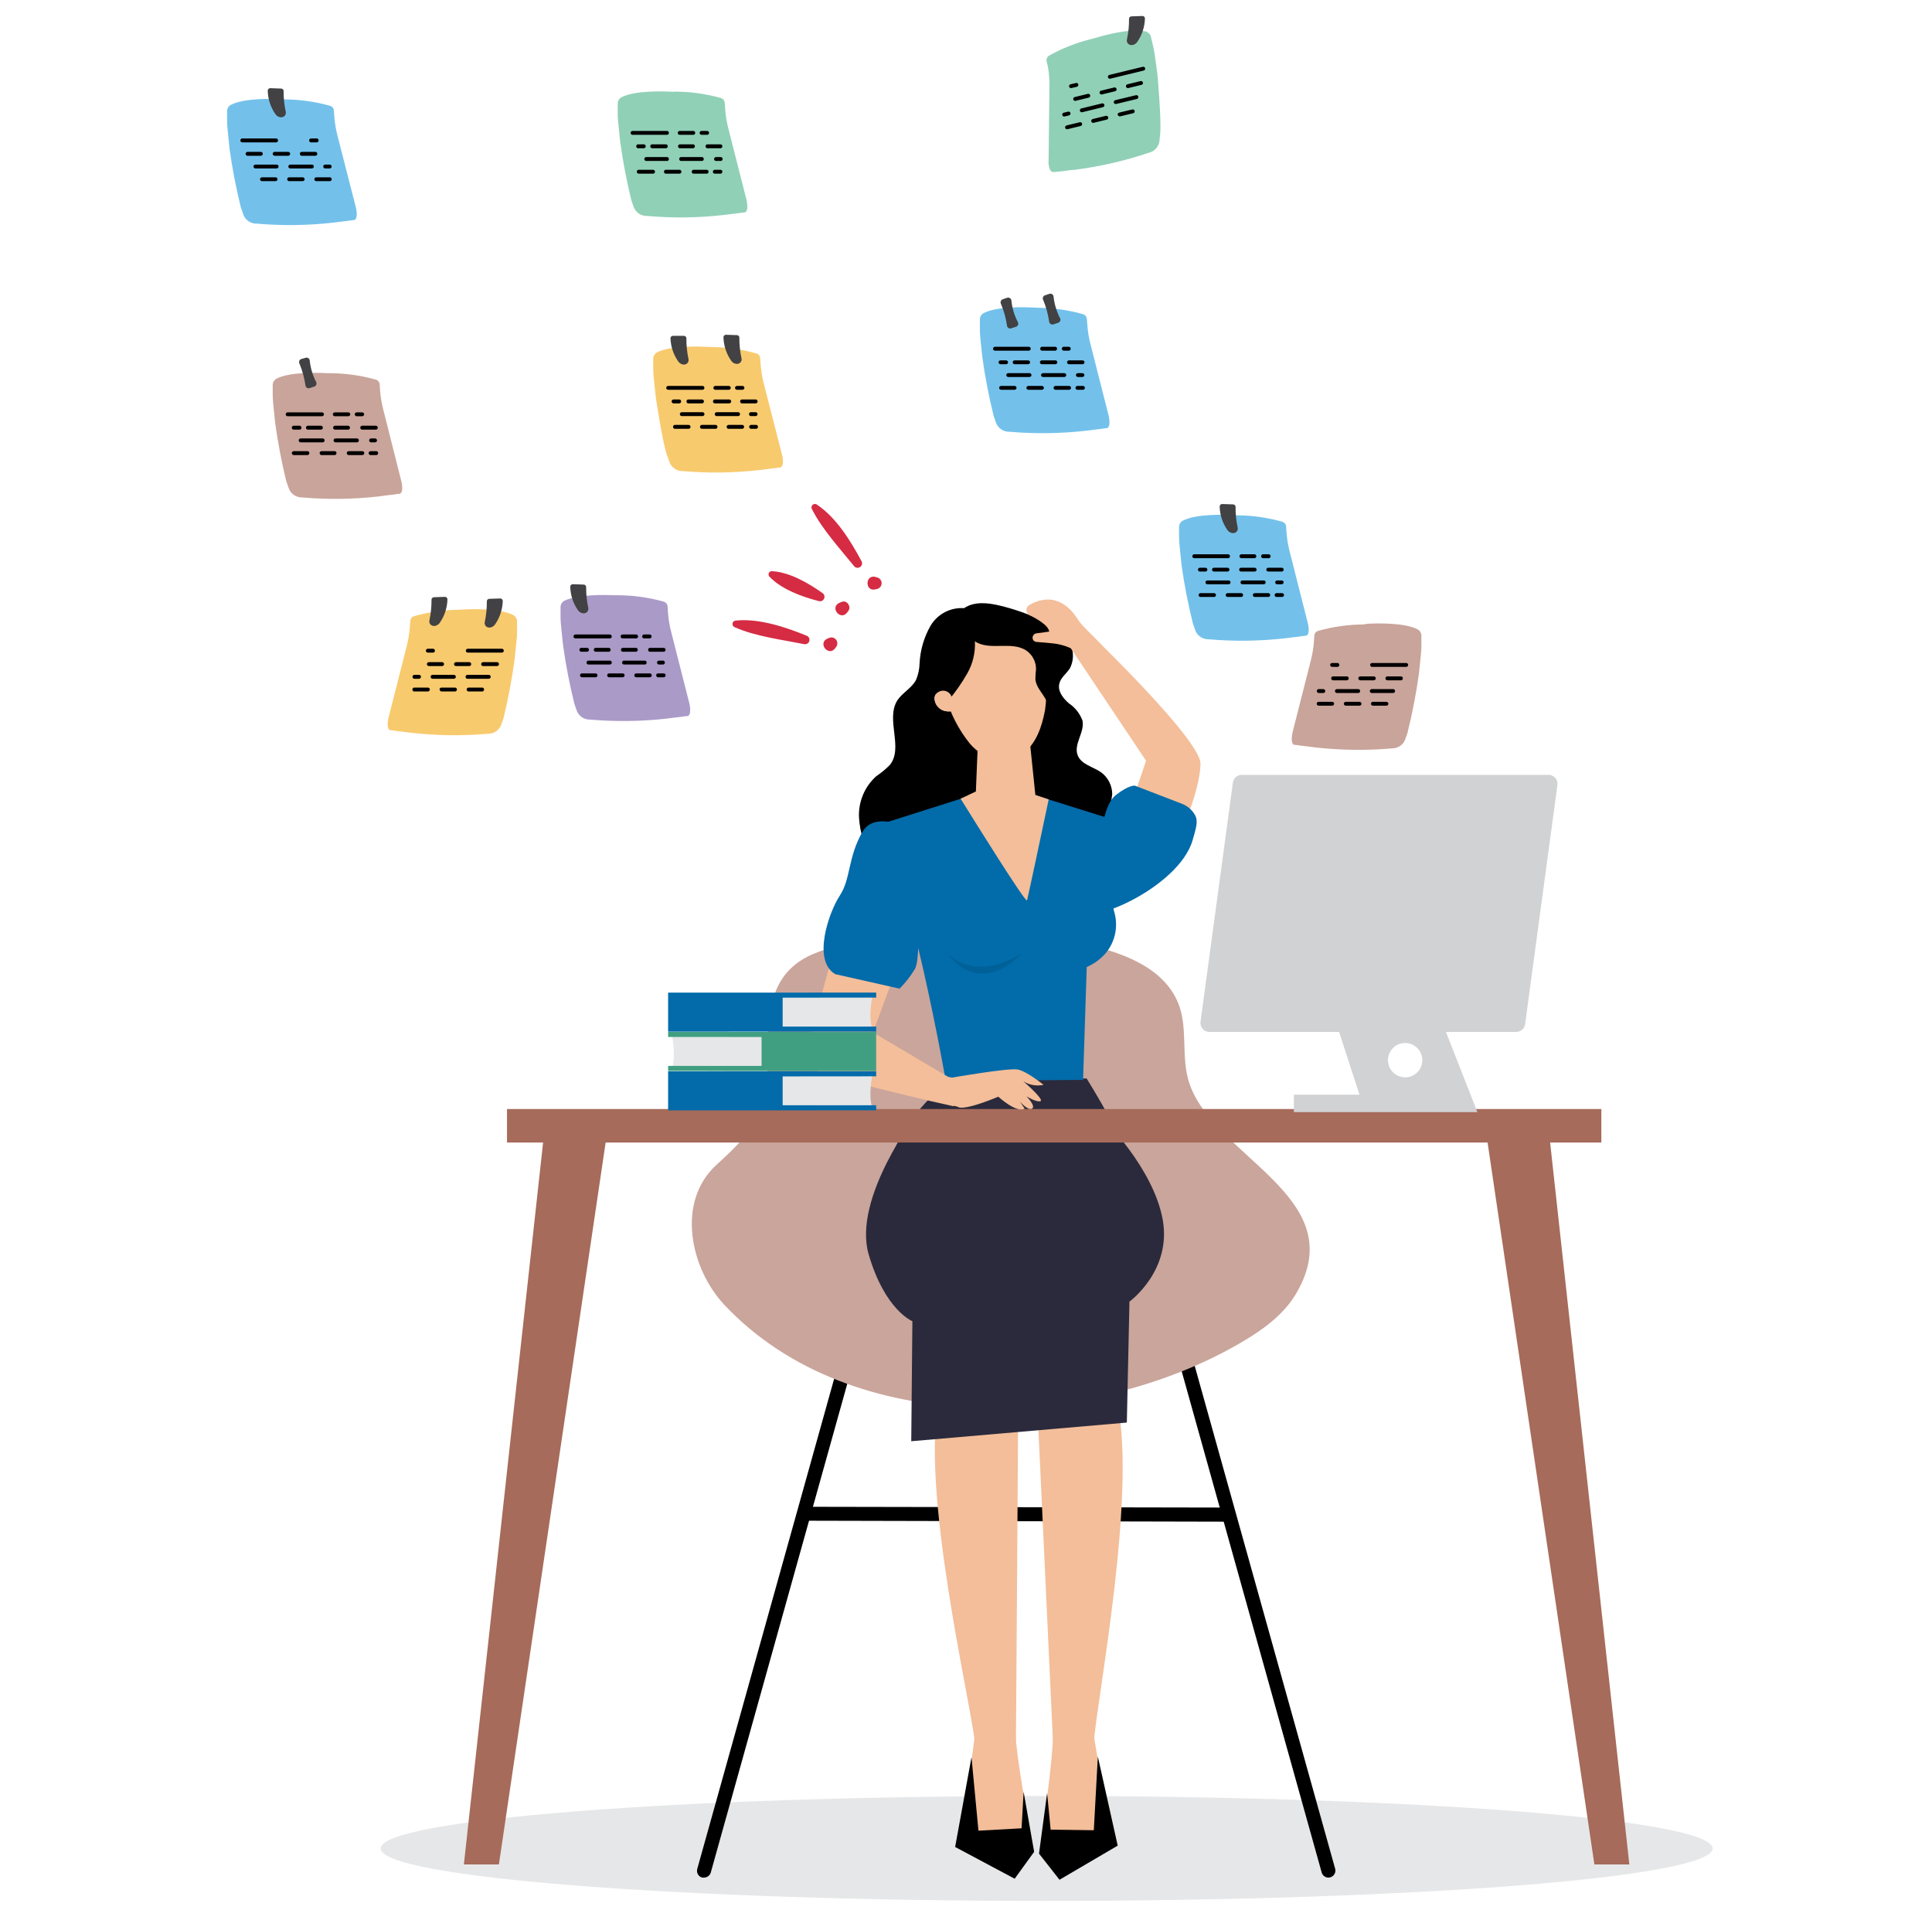 <?xml version="1.0" encoding="UTF-8"?> <svg xmlns="http://www.w3.org/2000/svg" width="124" height="123" viewBox="0 0 124 123" fill="none"><path d="M55.133 52.455C55.192 53.447 55.506 54.407 56.043 55.243C56.184 55.502 56.375 55.731 56.605 55.916C56.88 56.083 57.185 56.194 57.503 56.244L61.111 57.039C60.603 56.507 60.244 55.851 60.069 55.137C60.581 55.364 61.069 55.638 61.529 55.957C62.285 56.287 63.095 56.48 63.919 56.527L66.789 56.842C66.564 56.605 66.393 56.322 66.288 56.011C66.184 55.701 66.15 55.372 66.186 55.047C67.561 55.633 69.092 55.744 70.537 55.362C70.269 55.03 70.132 54.612 70.151 54.186C70.63 54.333 71.142 54.334 71.622 54.188C72.101 54.041 72.526 53.755 72.841 53.366C72.666 53.402 72.486 53.403 72.311 53.368C72.136 53.334 71.97 53.265 71.822 53.165C71.674 53.065 71.548 52.937 71.45 52.788C71.353 52.638 71.286 52.471 71.254 52.295C71.269 51.849 71.313 51.404 71.385 50.963C71.384 50.689 71.318 50.42 71.195 50.176C71.071 49.931 70.892 49.72 70.672 49.557C70.155 49.196 69.405 49.061 69.171 48.47C68.884 47.757 69.635 46.986 69.475 46.232C69.307 45.781 69.001 45.395 68.601 45.129C68.241 44.813 67.888 44.378 67.982 43.899C68.06 43.489 68.45 43.23 68.671 42.878C68.826 42.574 68.889 42.231 68.853 41.892C68.816 41.553 68.682 41.231 68.466 40.967C68.027 40.444 67.463 40.039 66.826 39.791C65.976 39.391 65.087 39.079 64.173 38.86C63.403 38.675 62.533 38.577 61.877 39.024C61.451 38.994 61.025 39.083 60.645 39.281C60.266 39.478 59.949 39.777 59.729 40.143C59.303 40.887 59.06 41.722 59.02 42.578C59.01 42.942 58.932 43.301 58.79 43.636C58.511 44.157 57.913 44.456 57.593 44.94C56.826 46.17 58.003 47.974 57.113 49.085C56.847 49.354 56.554 49.596 56.24 49.807C55.87 50.138 55.578 50.548 55.387 51.006C55.196 51.464 55.109 51.959 55.133 52.455ZM60.102 44.518C60.174 44.434 60.269 44.372 60.376 44.341C60.482 44.31 60.595 44.31 60.701 44.342C60.808 44.373 60.902 44.435 60.974 44.52C61.046 44.604 61.092 44.707 61.107 44.817C61.389 45.432 61.082 45.637 61.082 45.637C60.082 45.776 59.791 44.764 60.102 44.518Z" fill="black"></path><path d="M60.692 44.69C60.347 43.838 60.252 42.905 60.417 42C60.54 41.424 60.817 40.891 61.217 40.458C61.617 40.025 62.127 39.708 62.693 39.54C63.173 39.403 63.677 39.369 64.171 39.44C64.666 39.51 65.14 39.684 65.563 39.95C66.006 40.172 66.38 40.511 66.647 40.928C66.913 41.346 67.061 41.829 67.076 42.324C67.213 43.393 67.213 44.474 67.076 45.543C66.871 46.67 66.501 47.642 65.772 48.269C64.8 49.134 63.234 48.88 62.242 47.708C61.524 46.818 60.997 45.791 60.692 44.69Z" fill="#F3BE99"></path><path d="M67.249 46.547C67.436 46.442 67.594 46.292 67.709 46.111C67.824 45.93 67.892 45.724 67.909 45.51C67.933 45.083 67.913 44.654 67.847 44.231C67.765 43.349 67.847 42.439 67.548 41.607C67.301 40.971 66.884 40.416 66.344 40C65.803 39.585 65.159 39.325 64.481 39.249C63.114 39.119 61.749 39.527 60.676 40.385C60.383 40.59 60.13 40.847 59.93 41.144C59.438 41.914 59.549 42.935 59.86 43.796C60.045 44.296 60.344 44.821 60.857 44.961C61.321 44.414 61.733 43.825 62.087 43.202C62.44 42.578 62.608 41.867 62.571 41.152C63.509 41.779 64.899 41.119 65.85 41.73C66.053 41.864 66.218 42.047 66.331 42.262C66.443 42.477 66.499 42.717 66.494 42.96C66.469 43.164 66.455 43.369 66.453 43.575C66.49 44.075 66.896 44.456 67.13 44.899C67.263 45.151 67.342 45.427 67.363 45.711C67.383 45.995 67.344 46.279 67.249 46.547Z" fill="black"></path><path d="M60.101 44.514C60.174 44.431 60.269 44.371 60.375 44.34C60.481 44.31 60.593 44.311 60.699 44.343C60.804 44.375 60.898 44.437 60.97 44.521C61.041 44.605 61.087 44.708 61.101 44.817C61.388 45.432 61.077 45.637 61.077 45.637C60.084 45.777 59.789 44.76 60.101 44.514Z" fill="#F3BE99"></path><path d="M18.012 6.367C17.495 6.339 15.708 6.281 14.839 6.716C14.761 6.753 14.696 6.812 14.65 6.884C14.604 6.956 14.578 7.04 14.576 7.126V7.724C14.577 7.923 14.588 8.121 14.609 8.319L14.732 9.549C14.909 10.819 15.153 12.08 15.462 13.325C15.511 13.448 15.552 13.571 15.593 13.694C15.645 13.887 15.761 14.057 15.922 14.176C16.083 14.295 16.279 14.356 16.479 14.35C18.117 14.492 19.765 14.47 21.399 14.284C21.563 14.26 21.727 14.239 21.891 14.223C22.112 14.198 22.428 14.161 22.649 14.124H22.711C22.772 14.124 22.944 14.055 22.887 13.563C22.877 13.469 22.86 13.375 22.834 13.284L21.661 8.708C21.557 8.305 21.488 7.894 21.456 7.478L21.431 7.093C21.426 7.023 21.399 6.956 21.354 6.902C21.309 6.848 21.249 6.809 21.181 6.79C20.247 6.525 19.282 6.387 18.311 6.38L18.012 6.367Z" fill="#73C1EB"></path><path d="M20.302 9.135H19.946C19.917 9.13 19.89 9.114 19.871 9.091C19.852 9.068 19.841 9.04 19.841 9.01C19.841 8.98 19.852 8.951 19.871 8.928C19.89 8.905 19.917 8.89 19.946 8.885H20.302C20.321 8.881 20.34 8.882 20.358 8.887C20.376 8.892 20.392 8.9 20.407 8.912C20.421 8.924 20.433 8.939 20.44 8.956C20.448 8.973 20.452 8.991 20.452 9.01C20.452 9.028 20.448 9.047 20.44 9.064C20.433 9.081 20.421 9.095 20.407 9.107C20.392 9.119 20.376 9.128 20.358 9.133C20.34 9.137 20.321 9.138 20.302 9.135ZM17.74 9.135H15.53C15.501 9.13 15.474 9.114 15.455 9.091C15.436 9.068 15.426 9.04 15.426 9.01C15.426 8.98 15.436 8.951 15.455 8.928C15.474 8.905 15.501 8.89 15.53 8.885H17.74C17.769 8.89 17.796 8.905 17.815 8.928C17.834 8.951 17.844 8.98 17.844 9.01C17.844 9.04 17.834 9.068 17.815 9.091C17.796 9.114 17.769 9.13 17.74 9.135ZM20.241 9.996H19.368C19.335 9.995 19.303 9.981 19.28 9.957C19.258 9.933 19.245 9.902 19.245 9.869C19.245 9.836 19.258 9.805 19.281 9.782C19.304 9.759 19.335 9.746 19.368 9.746H20.241C20.257 9.745 20.274 9.748 20.289 9.754C20.304 9.76 20.318 9.769 20.329 9.78C20.341 9.792 20.35 9.806 20.356 9.821C20.362 9.836 20.365 9.852 20.364 9.869C20.365 9.885 20.362 9.902 20.356 9.917C20.35 9.932 20.341 9.947 20.329 9.958C20.318 9.97 20.304 9.98 20.289 9.986C20.274 9.993 20.258 9.996 20.241 9.996ZM18.498 9.996H17.629C17.596 9.996 17.563 9.982 17.54 9.959C17.516 9.935 17.502 9.902 17.502 9.869C17.502 9.852 17.506 9.836 17.512 9.821C17.518 9.806 17.528 9.792 17.54 9.78C17.552 9.769 17.566 9.76 17.581 9.754C17.596 9.748 17.613 9.745 17.629 9.746H18.498C18.515 9.745 18.531 9.748 18.546 9.754C18.561 9.76 18.575 9.769 18.587 9.78C18.598 9.792 18.607 9.806 18.613 9.821C18.619 9.836 18.622 9.852 18.622 9.869C18.622 9.885 18.619 9.902 18.613 9.917C18.608 9.932 18.599 9.947 18.587 9.958C18.576 9.97 18.562 9.98 18.547 9.986C18.531 9.993 18.515 9.996 18.498 9.996ZM16.756 9.996H15.887C15.87 9.996 15.854 9.993 15.839 9.986C15.824 9.98 15.81 9.97 15.798 9.958C15.787 9.947 15.778 9.932 15.772 9.917C15.766 9.902 15.763 9.885 15.764 9.869C15.763 9.852 15.766 9.836 15.772 9.821C15.778 9.806 15.787 9.792 15.799 9.78C15.81 9.769 15.824 9.76 15.839 9.754C15.854 9.748 15.87 9.745 15.887 9.746H16.74C16.756 9.745 16.773 9.748 16.788 9.754C16.803 9.76 16.817 9.769 16.829 9.78C16.841 9.792 16.851 9.806 16.857 9.821C16.863 9.836 16.867 9.852 16.867 9.869C16.867 9.902 16.853 9.935 16.829 9.959C16.806 9.982 16.773 9.996 16.74 9.996H16.756ZM21.168 11.623H20.298C20.266 11.623 20.235 11.611 20.212 11.588C20.188 11.564 20.175 11.533 20.175 11.501C20.175 11.468 20.188 11.437 20.212 11.414C20.235 11.39 20.266 11.377 20.298 11.377H21.168C21.2 11.377 21.232 11.39 21.255 11.414C21.278 11.437 21.291 11.468 21.291 11.501C21.291 11.533 21.278 11.564 21.255 11.588C21.232 11.611 21.2 11.623 21.168 11.623ZM19.429 11.623H18.556C18.523 11.623 18.492 11.611 18.469 11.588C18.446 11.564 18.433 11.533 18.433 11.501C18.433 11.468 18.446 11.437 18.469 11.414C18.492 11.39 18.523 11.377 18.556 11.377H19.429C19.462 11.377 19.493 11.39 19.516 11.414C19.539 11.437 19.552 11.468 19.552 11.501C19.552 11.533 19.539 11.564 19.516 11.588C19.493 11.611 19.462 11.623 19.429 11.623ZM17.687 11.623H16.813C16.781 11.623 16.75 11.611 16.727 11.588C16.703 11.564 16.69 11.533 16.69 11.501C16.69 11.468 16.703 11.437 16.727 11.414C16.75 11.39 16.781 11.377 16.813 11.377H17.687C17.719 11.377 17.751 11.39 17.774 11.414C17.797 11.437 17.81 11.468 17.81 11.501C17.81 11.533 17.797 11.564 17.774 11.588C17.751 11.611 17.719 11.623 17.687 11.623ZM21.163 10.808H20.868C20.836 10.808 20.804 10.795 20.781 10.772C20.758 10.748 20.745 10.717 20.745 10.685C20.745 10.652 20.758 10.621 20.781 10.598C20.804 10.575 20.836 10.562 20.868 10.562H21.163C21.196 10.562 21.227 10.575 21.25 10.598C21.274 10.621 21.287 10.652 21.287 10.685C21.287 10.717 21.274 10.748 21.25 10.772C21.227 10.795 21.196 10.808 21.163 10.808ZM19.999 10.808H18.63C18.597 10.808 18.566 10.795 18.543 10.772C18.52 10.748 18.507 10.717 18.507 10.685C18.507 10.652 18.52 10.621 18.543 10.598C18.566 10.575 18.597 10.562 18.63 10.562H20.02C20.052 10.562 20.084 10.575 20.107 10.598C20.13 10.621 20.143 10.652 20.143 10.685C20.143 10.717 20.13 10.748 20.107 10.772C20.084 10.795 20.052 10.808 20.02 10.808H19.999ZM17.756 10.808H16.391C16.358 10.808 16.327 10.795 16.304 10.772C16.281 10.748 16.268 10.717 16.268 10.685C16.268 10.652 16.281 10.621 16.304 10.598C16.327 10.575 16.358 10.562 16.391 10.562H17.756C17.789 10.562 17.82 10.575 17.843 10.598C17.866 10.621 17.879 10.652 17.879 10.685C17.879 10.717 17.866 10.748 17.843 10.772C17.82 10.795 17.789 10.808 17.756 10.808Z" fill="black"></path><path d="M17.348 5.658L18.049 5.683C18.09 5.684 18.129 5.7 18.158 5.729C18.187 5.758 18.203 5.797 18.204 5.838C18.199 6.281 18.243 6.722 18.336 7.155C18.347 7.193 18.35 7.233 18.345 7.272C18.34 7.312 18.326 7.35 18.306 7.384C18.286 7.418 18.259 7.448 18.226 7.471C18.194 7.494 18.157 7.511 18.118 7.519C18.067 7.529 18.014 7.529 17.963 7.519C17.845 7.493 17.743 7.422 17.676 7.323C17.369 6.881 17.198 6.36 17.184 5.822C17.183 5.8 17.187 5.779 17.195 5.759C17.203 5.738 17.215 5.72 17.23 5.705C17.246 5.689 17.264 5.677 17.284 5.669C17.304 5.661 17.326 5.657 17.348 5.658Z" fill="#424143"></path><path d="M43.082 5.884C42.562 5.855 40.774 5.797 39.905 6.232C39.828 6.27 39.763 6.328 39.718 6.401C39.672 6.473 39.648 6.557 39.647 6.642V7.241C39.646 7.439 39.655 7.638 39.675 7.835L39.802 9.065C39.973 10.337 40.213 11.599 40.52 12.845C40.565 12.968 40.606 13.091 40.647 13.214C40.703 13.407 40.822 13.575 40.984 13.691C41.147 13.808 41.345 13.867 41.545 13.858C43.183 14.002 44.831 13.98 46.465 13.792C46.629 13.768 46.793 13.747 46.957 13.731C47.178 13.706 47.494 13.669 47.715 13.633H47.781C47.838 13.633 48.011 13.567 47.953 13.071C47.943 12.977 47.927 12.884 47.904 12.792L46.744 8.233C46.641 7.83 46.573 7.418 46.543 7.003L46.514 6.593C46.508 6.524 46.481 6.458 46.437 6.404C46.393 6.35 46.334 6.31 46.268 6.289C45.327 6.026 44.355 5.888 43.377 5.879C43.275 5.892 43.177 5.892 43.082 5.884Z" fill="#90D0B7"></path><path d="M45.374 8.651H45.03C45.013 8.652 44.997 8.649 44.981 8.643C44.966 8.637 44.952 8.628 44.94 8.616C44.928 8.605 44.919 8.591 44.912 8.576C44.906 8.561 44.903 8.544 44.903 8.528C44.903 8.494 44.916 8.462 44.94 8.438C44.964 8.414 44.996 8.401 45.03 8.401H45.386C45.419 8.402 45.451 8.416 45.474 8.44C45.497 8.463 45.509 8.495 45.509 8.528C45.51 8.545 45.506 8.562 45.499 8.578C45.492 8.594 45.482 8.608 45.469 8.62C45.456 8.631 45.441 8.64 45.425 8.645C45.409 8.651 45.391 8.653 45.374 8.651ZM41.34 9.512H40.983C40.965 9.515 40.946 9.515 40.928 9.51C40.91 9.505 40.893 9.496 40.879 9.485C40.864 9.473 40.853 9.458 40.845 9.441C40.837 9.424 40.833 9.406 40.833 9.387C40.833 9.368 40.837 9.35 40.845 9.333C40.853 9.316 40.864 9.301 40.879 9.289C40.893 9.277 40.91 9.269 40.928 9.264C40.946 9.259 40.965 9.259 40.983 9.262H41.34C41.369 9.267 41.395 9.283 41.415 9.305C41.434 9.328 41.444 9.357 41.444 9.387C41.444 9.417 41.434 9.446 41.415 9.468C41.395 9.491 41.369 9.507 41.34 9.512ZM46.26 11.144H45.903C45.885 11.147 45.866 11.146 45.848 11.142C45.83 11.137 45.813 11.128 45.799 11.116C45.785 11.104 45.773 11.089 45.765 11.073C45.757 11.056 45.753 11.037 45.753 11.019C45.753 11 45.757 10.982 45.765 10.965C45.773 10.948 45.785 10.933 45.799 10.921C45.813 10.909 45.83 10.901 45.848 10.896C45.866 10.891 45.885 10.89 45.903 10.894H46.26C46.289 10.899 46.316 10.914 46.335 10.937C46.354 10.96 46.364 10.989 46.364 11.019C46.364 11.049 46.354 11.077 46.335 11.1C46.316 11.123 46.289 11.139 46.26 11.144ZM42.807 8.651H40.598C40.565 8.651 40.534 8.638 40.511 8.615C40.488 8.592 40.475 8.561 40.475 8.528C40.475 8.495 40.487 8.463 40.51 8.44C40.533 8.416 40.565 8.402 40.598 8.401H42.807C42.824 8.401 42.84 8.404 42.855 8.411C42.871 8.417 42.885 8.426 42.896 8.438C42.907 8.45 42.916 8.464 42.922 8.48C42.928 8.495 42.931 8.511 42.931 8.528C42.931 8.544 42.928 8.561 42.922 8.576C42.916 8.591 42.907 8.605 42.896 8.616C42.884 8.628 42.87 8.637 42.855 8.643C42.84 8.649 42.824 8.652 42.807 8.651ZM46.26 9.512H45.386C45.357 9.507 45.331 9.491 45.312 9.468C45.292 9.446 45.282 9.417 45.282 9.387C45.282 9.357 45.292 9.328 45.312 9.305C45.331 9.283 45.357 9.267 45.386 9.262H46.26C46.289 9.267 46.316 9.283 46.335 9.305C46.354 9.328 46.364 9.357 46.364 9.387C46.364 9.417 46.354 9.446 46.335 9.468C46.316 9.491 46.289 9.507 46.26 9.512ZM44.497 8.651H43.623C43.591 8.651 43.559 8.638 43.536 8.615C43.513 8.592 43.5 8.561 43.5 8.528C43.5 8.495 43.513 8.463 43.536 8.44C43.559 8.416 43.59 8.402 43.623 8.401H44.497C44.513 8.401 44.529 8.404 44.545 8.411C44.56 8.417 44.574 8.426 44.585 8.438C44.597 8.45 44.606 8.464 44.612 8.48C44.617 8.495 44.62 8.511 44.62 8.528C44.62 8.544 44.617 8.561 44.611 8.576C44.605 8.591 44.596 8.605 44.585 8.616C44.573 8.628 44.56 8.637 44.544 8.643C44.529 8.649 44.513 8.652 44.497 8.651ZM44.497 9.512H43.623C43.594 9.507 43.568 9.491 43.549 9.468C43.529 9.446 43.519 9.417 43.519 9.387C43.519 9.357 43.529 9.328 43.549 9.305C43.568 9.283 43.594 9.267 43.623 9.262H44.497C44.526 9.267 44.553 9.283 44.572 9.305C44.591 9.328 44.601 9.357 44.601 9.387C44.601 9.417 44.591 9.446 44.572 9.468C44.553 9.491 44.526 9.507 44.497 9.512ZM42.754 9.512H41.885C41.867 9.515 41.848 9.515 41.83 9.51C41.812 9.505 41.795 9.496 41.781 9.485C41.767 9.473 41.755 9.458 41.747 9.441C41.739 9.424 41.735 9.406 41.735 9.387C41.735 9.368 41.739 9.35 41.747 9.333C41.755 9.316 41.767 9.301 41.781 9.289C41.795 9.277 41.812 9.269 41.83 9.264C41.848 9.259 41.867 9.259 41.885 9.262H42.754C42.783 9.267 42.81 9.283 42.829 9.305C42.848 9.328 42.859 9.357 42.859 9.387C42.859 9.417 42.848 9.446 42.829 9.468C42.81 9.491 42.783 9.507 42.754 9.512ZM45.374 11.144H44.501C44.471 11.139 44.445 11.123 44.426 11.1C44.407 11.077 44.396 11.049 44.396 11.019C44.396 10.989 44.407 10.96 44.426 10.937C44.445 10.914 44.471 10.899 44.501 10.894H45.374C45.403 10.899 45.43 10.914 45.449 10.937C45.468 10.96 45.478 10.989 45.478 11.019C45.478 11.049 45.468 11.077 45.449 11.1C45.43 11.123 45.403 11.139 45.374 11.144ZM43.632 11.144H42.762C42.744 11.147 42.725 11.146 42.707 11.142C42.689 11.137 42.672 11.128 42.658 11.116C42.644 11.104 42.632 11.089 42.625 11.073C42.617 11.056 42.613 11.037 42.613 11.019C42.613 11 42.617 10.982 42.625 10.965C42.632 10.948 42.644 10.933 42.658 10.921C42.672 10.909 42.689 10.901 42.707 10.896C42.725 10.891 42.744 10.89 42.762 10.894H43.632C43.661 10.899 43.687 10.914 43.706 10.937C43.725 10.96 43.736 10.989 43.736 11.019C43.736 11.049 43.725 11.077 43.706 11.1C43.687 11.123 43.661 11.139 43.632 11.144ZM41.889 11.144H41.02C41.002 11.147 40.983 11.146 40.965 11.142C40.947 11.137 40.93 11.128 40.916 11.116C40.901 11.104 40.89 11.089 40.882 11.073C40.874 11.056 40.87 11.037 40.87 11.019C40.87 11 40.874 10.982 40.882 10.965C40.89 10.948 40.901 10.933 40.916 10.921C40.93 10.909 40.947 10.901 40.965 10.896C40.983 10.891 41.002 10.89 41.02 10.894H41.889C41.907 10.89 41.926 10.891 41.944 10.896C41.962 10.901 41.979 10.909 41.993 10.921C42.008 10.933 42.019 10.948 42.027 10.965C42.035 10.982 42.039 11 42.039 11.019C42.039 11.037 42.035 11.056 42.027 11.073C42.019 11.089 42.008 11.104 41.993 11.116C41.979 11.128 41.962 11.137 41.944 11.142C41.926 11.146 41.907 11.147 41.889 11.144ZM46.231 10.328H45.936C45.907 10.323 45.88 10.307 45.861 10.284C45.842 10.261 45.831 10.233 45.831 10.203C45.831 10.173 45.842 10.144 45.861 10.121C45.88 10.098 45.907 10.083 45.936 10.078H46.231C46.249 10.074 46.268 10.075 46.286 10.08C46.304 10.085 46.321 10.093 46.335 10.105C46.349 10.117 46.361 10.132 46.369 10.149C46.377 10.166 46.381 10.184 46.381 10.203C46.381 10.221 46.377 10.24 46.369 10.257C46.361 10.274 46.349 10.289 46.335 10.3C46.321 10.312 46.304 10.321 46.286 10.326C46.268 10.331 46.249 10.331 46.231 10.328ZM45.067 10.328H43.697C43.668 10.323 43.641 10.307 43.622 10.284C43.603 10.261 43.593 10.233 43.593 10.203C43.593 10.173 43.603 10.144 43.622 10.121C43.641 10.098 43.668 10.083 43.697 10.078H45.067C45.096 10.083 45.122 10.098 45.142 10.121C45.16 10.144 45.171 10.173 45.171 10.203C45.171 10.233 45.16 10.261 45.142 10.284C45.122 10.307 45.096 10.323 45.067 10.328ZM42.828 10.328H41.459C41.429 10.323 41.403 10.307 41.384 10.284C41.365 10.261 41.354 10.233 41.354 10.203C41.354 10.173 41.365 10.144 41.384 10.121C41.403 10.098 41.429 10.083 41.459 10.078H42.828C42.857 10.083 42.884 10.098 42.903 10.121C42.922 10.144 42.932 10.173 42.932 10.203C42.932 10.233 42.922 10.261 42.903 10.284C42.884 10.307 42.857 10.323 42.828 10.328Z" fill="black"></path><path d="M20.938 23.944C20.421 23.915 18.634 23.854 17.764 24.288C17.688 24.326 17.622 24.385 17.576 24.457C17.53 24.529 17.504 24.613 17.502 24.698V25.297C17.503 25.496 17.514 25.694 17.535 25.892L17.658 27.122C17.832 28.393 18.073 29.655 18.379 30.902C18.429 31.025 18.47 31.148 18.511 31.271C18.565 31.462 18.682 31.629 18.842 31.747C19.003 31.864 19.198 31.924 19.396 31.919C21.034 32.06 22.682 32.039 24.316 31.853C24.48 31.828 24.644 31.804 24.808 31.787C24.972 31.771 25.345 31.726 25.567 31.689H25.628C25.69 31.689 25.862 31.623 25.805 31.127C25.795 31.033 25.777 30.94 25.751 30.848L24.599 26.281C24.495 25.878 24.426 25.466 24.394 25.051L24.369 24.666C24.363 24.595 24.336 24.528 24.292 24.473C24.247 24.419 24.187 24.378 24.119 24.358C23.185 24.096 22.22 23.958 21.249 23.948L20.938 23.944Z" fill="#C9A49A"></path><path d="M23.231 26.707H22.891C22.858 26.707 22.827 26.695 22.804 26.671C22.781 26.648 22.768 26.617 22.768 26.584C22.768 26.552 22.781 26.52 22.804 26.497C22.827 26.474 22.858 26.461 22.891 26.461H23.248C23.28 26.461 23.312 26.474 23.335 26.497C23.358 26.52 23.371 26.552 23.371 26.584C23.371 26.617 23.358 26.648 23.335 26.671C23.312 26.695 23.28 26.707 23.248 26.707H23.231ZM19.201 27.568H18.832C18.803 27.563 18.776 27.548 18.757 27.525C18.738 27.502 18.728 27.473 18.728 27.443C18.728 27.414 18.738 27.385 18.757 27.362C18.776 27.339 18.803 27.324 18.832 27.318H19.201C19.219 27.315 19.238 27.316 19.256 27.32C19.274 27.325 19.291 27.334 19.305 27.346C19.32 27.358 19.331 27.373 19.339 27.39C19.347 27.406 19.351 27.425 19.351 27.443C19.351 27.462 19.347 27.48 19.339 27.497C19.331 27.514 19.32 27.529 19.305 27.541C19.291 27.553 19.274 27.561 19.256 27.566C19.238 27.571 19.219 27.572 19.201 27.568ZM24.121 29.2H23.764C23.735 29.195 23.709 29.18 23.689 29.157C23.67 29.134 23.66 29.105 23.66 29.075C23.66 29.045 23.67 29.017 23.689 28.994C23.709 28.971 23.735 28.956 23.764 28.95H24.121C24.139 28.947 24.158 28.948 24.176 28.952C24.194 28.957 24.211 28.966 24.225 28.978C24.239 28.989 24.251 29.004 24.259 29.021C24.267 29.038 24.271 29.057 24.271 29.075C24.271 29.094 24.267 29.112 24.259 29.129C24.251 29.146 24.239 29.161 24.225 29.173C24.211 29.185 24.194 29.193 24.176 29.198C24.158 29.203 24.139 29.204 24.121 29.2ZM20.669 26.707H18.459C18.426 26.707 18.395 26.695 18.372 26.671C18.349 26.648 18.336 26.617 18.336 26.584C18.336 26.552 18.349 26.52 18.372 26.497C18.395 26.474 18.426 26.461 18.459 26.461H20.669C20.701 26.461 20.733 26.474 20.756 26.497C20.779 26.52 20.792 26.552 20.792 26.584C20.792 26.617 20.779 26.648 20.756 26.671C20.733 26.695 20.701 26.707 20.669 26.707ZM24.096 27.568H23.227C23.198 27.563 23.172 27.548 23.152 27.525C23.133 27.502 23.123 27.473 23.123 27.443C23.123 27.414 23.133 27.385 23.152 27.362C23.172 27.339 23.198 27.324 23.227 27.318H24.096C24.115 27.315 24.134 27.316 24.152 27.32C24.17 27.325 24.186 27.334 24.201 27.346C24.215 27.358 24.226 27.373 24.234 27.39C24.242 27.406 24.246 27.425 24.246 27.443C24.246 27.462 24.242 27.48 24.234 27.497C24.226 27.514 24.215 27.529 24.201 27.541C24.186 27.553 24.17 27.561 24.152 27.566C24.134 27.571 24.115 27.572 24.096 27.568ZM22.358 26.707H21.485C21.452 26.707 21.421 26.695 21.398 26.671C21.375 26.648 21.362 26.617 21.362 26.584C21.362 26.552 21.375 26.52 21.398 26.497C21.421 26.474 21.452 26.461 21.485 26.461H22.358C22.391 26.461 22.422 26.474 22.445 26.497C22.468 26.52 22.481 26.552 22.481 26.584C22.481 26.617 22.468 26.648 22.445 26.671C22.422 26.695 22.391 26.707 22.358 26.707ZM22.358 27.568H21.485C21.456 27.563 21.429 27.548 21.41 27.525C21.391 27.502 21.38 27.473 21.38 27.443C21.38 27.414 21.391 27.385 21.41 27.362C21.429 27.339 21.456 27.324 21.485 27.318H22.358C22.387 27.324 22.414 27.339 22.433 27.362C22.452 27.385 22.462 27.414 22.462 27.443C22.462 27.473 22.452 27.502 22.433 27.525C22.414 27.548 22.387 27.563 22.358 27.568ZM20.616 27.568H19.742C19.713 27.563 19.686 27.548 19.667 27.525C19.648 27.502 19.638 27.473 19.638 27.443C19.638 27.414 19.648 27.385 19.667 27.362C19.686 27.339 19.713 27.324 19.742 27.318H20.616C20.645 27.324 20.671 27.339 20.69 27.362C20.709 27.385 20.72 27.414 20.72 27.443C20.72 27.473 20.709 27.502 20.69 27.525C20.671 27.548 20.645 27.563 20.616 27.568ZM23.231 29.2H22.362C22.333 29.195 22.306 29.18 22.287 29.157C22.268 29.134 22.258 29.105 22.258 29.075C22.258 29.045 22.268 29.017 22.287 28.994C22.306 28.971 22.333 28.956 22.362 28.95H23.231C23.25 28.947 23.268 28.948 23.287 28.952C23.305 28.957 23.321 28.966 23.335 28.978C23.35 28.989 23.361 29.004 23.369 29.021C23.377 29.038 23.381 29.057 23.381 29.075C23.381 29.094 23.377 29.112 23.369 29.129C23.361 29.146 23.35 29.161 23.335 29.173C23.321 29.185 23.305 29.193 23.287 29.198C23.268 29.203 23.25 29.204 23.231 29.2ZM21.493 29.2H20.62C20.59 29.195 20.564 29.18 20.545 29.157C20.526 29.134 20.515 29.105 20.515 29.075C20.515 29.045 20.526 29.017 20.545 28.994C20.564 28.971 20.59 28.956 20.62 28.95H21.493C21.522 28.956 21.549 28.971 21.568 28.994C21.587 29.017 21.597 29.045 21.597 29.075C21.597 29.105 21.587 29.134 21.568 29.157C21.549 29.18 21.522 29.195 21.493 29.2ZM19.75 29.2H18.881C18.863 29.204 18.844 29.203 18.826 29.198C18.808 29.193 18.791 29.185 18.777 29.173C18.763 29.161 18.751 29.146 18.743 29.129C18.735 29.112 18.731 29.094 18.731 29.075C18.731 29.057 18.735 29.038 18.743 29.021C18.751 29.004 18.763 28.989 18.777 28.978C18.791 28.966 18.808 28.957 18.826 28.952C18.844 28.948 18.863 28.947 18.881 28.95H19.75C19.78 28.956 19.806 28.971 19.825 28.994C19.844 29.017 19.855 29.045 19.855 29.075C19.855 29.105 19.844 29.134 19.825 29.157C19.806 29.18 19.78 29.195 19.75 29.2ZM24.092 28.384H23.797C23.768 28.379 23.741 28.364 23.722 28.341C23.703 28.318 23.693 28.289 23.693 28.259C23.693 28.23 23.703 28.201 23.722 28.178C23.741 28.155 23.768 28.14 23.797 28.134H24.092C24.122 28.14 24.148 28.155 24.167 28.178C24.186 28.201 24.197 28.23 24.197 28.259C24.197 28.289 24.186 28.318 24.167 28.341C24.148 28.364 24.122 28.379 24.092 28.384ZM22.928 28.384H21.558C21.54 28.388 21.521 28.387 21.503 28.382C21.485 28.377 21.469 28.369 21.454 28.357C21.44 28.345 21.429 28.33 21.421 28.313C21.413 28.296 21.409 28.278 21.409 28.259C21.409 28.241 21.413 28.222 21.421 28.205C21.429 28.189 21.44 28.174 21.454 28.162C21.469 28.15 21.485 28.141 21.503 28.136C21.521 28.132 21.54 28.131 21.558 28.134H22.928C22.957 28.14 22.984 28.155 23.003 28.178C23.022 28.201 23.032 28.23 23.032 28.259C23.032 28.289 23.022 28.318 23.003 28.341C22.984 28.364 22.957 28.379 22.928 28.384ZM20.685 28.384H19.32C19.302 28.388 19.283 28.387 19.265 28.382C19.247 28.377 19.23 28.369 19.216 28.357C19.201 28.345 19.19 28.33 19.182 28.313C19.174 28.296 19.17 28.278 19.17 28.259C19.17 28.241 19.174 28.222 19.182 28.205C19.19 28.189 19.201 28.174 19.216 28.162C19.23 28.15 19.247 28.141 19.265 28.136C19.283 28.132 19.302 28.131 19.32 28.134H20.685C20.704 28.131 20.722 28.132 20.74 28.136C20.758 28.141 20.775 28.15 20.789 28.162C20.804 28.174 20.815 28.189 20.823 28.205C20.831 28.222 20.835 28.241 20.835 28.259C20.835 28.278 20.831 28.296 20.823 28.313C20.815 28.33 20.804 28.345 20.789 28.357C20.775 28.369 20.758 28.377 20.74 28.382C20.722 28.387 20.704 28.388 20.685 28.384Z" fill="black"></path><path d="M45.362 22.255C44.841 22.23 43.057 22.169 42.184 22.603C42.108 22.642 42.044 22.7 41.998 22.773C41.953 22.845 41.928 22.928 41.926 23.013V23.612C41.925 23.81 41.935 24.009 41.955 24.206L42.082 25.436C42.082 25.436 42.524 28.442 42.811 29.212L42.943 29.581C42.997 29.773 43.113 29.941 43.274 30.058C43.434 30.176 43.629 30.236 43.828 30.229C45.466 30.372 47.115 30.348 48.748 30.16C48.912 30.16 49.076 30.114 49.244 30.098C49.412 30.082 49.777 30.037 50.003 30H50.064C50.122 30 50.294 29.934 50.241 29.438C50.229 29.344 50.211 29.251 50.187 29.159L49.019 24.6C48.916 24.197 48.849 23.785 48.818 23.37L48.789 22.985C48.785 22.914 48.759 22.847 48.715 22.792C48.671 22.736 48.611 22.697 48.543 22.677C47.609 22.415 46.644 22.277 45.673 22.267C45.554 22.263 45.46 22.263 45.362 22.255Z" fill="#F8CA6E"></path><path d="M47.655 25.01H47.298C47.266 25.01 47.235 24.997 47.212 24.974C47.188 24.951 47.175 24.919 47.175 24.887C47.175 24.854 47.188 24.823 47.212 24.8C47.235 24.777 47.266 24.764 47.298 24.764H47.655C47.688 24.764 47.719 24.777 47.742 24.8C47.765 24.823 47.778 24.854 47.778 24.887C47.778 24.919 47.765 24.951 47.742 24.974C47.719 24.997 47.688 25.01 47.655 25.01ZM43.613 25.883H43.256C43.237 25.887 43.219 25.886 43.201 25.881C43.183 25.876 43.166 25.868 43.152 25.856C43.137 25.844 43.126 25.829 43.118 25.812C43.11 25.795 43.106 25.777 43.106 25.758C43.106 25.739 43.11 25.721 43.118 25.704C43.126 25.687 43.137 25.672 43.152 25.661C43.166 25.649 43.183 25.64 43.201 25.635C43.219 25.631 43.237 25.63 43.256 25.633H43.613C43.642 25.638 43.668 25.654 43.687 25.677C43.706 25.7 43.717 25.728 43.717 25.758C43.717 25.788 43.706 25.817 43.687 25.84C43.668 25.863 43.642 25.878 43.613 25.883ZM48.545 27.515H48.188C48.159 27.51 48.132 27.494 48.113 27.471C48.094 27.449 48.084 27.42 48.084 27.39C48.084 27.36 48.094 27.331 48.113 27.308C48.132 27.286 48.159 27.27 48.188 27.265H48.545C48.574 27.27 48.601 27.286 48.62 27.308C48.639 27.331 48.649 27.36 48.649 27.39C48.649 27.42 48.639 27.449 48.62 27.471C48.601 27.494 48.574 27.51 48.545 27.515ZM45.089 25.01H42.883C42.85 25.01 42.819 24.997 42.796 24.974C42.773 24.951 42.76 24.919 42.76 24.887C42.76 24.854 42.773 24.823 42.796 24.8C42.819 24.777 42.85 24.764 42.883 24.764H45.089C45.121 24.764 45.153 24.777 45.175 24.8C45.199 24.823 45.212 24.854 45.212 24.887C45.212 24.919 45.199 24.951 45.175 24.974C45.153 24.997 45.121 25.01 45.089 25.01ZM48.52 25.883H47.651C47.633 25.887 47.614 25.886 47.596 25.881C47.578 25.876 47.561 25.868 47.547 25.856C47.533 25.844 47.521 25.829 47.513 25.812C47.505 25.795 47.501 25.777 47.501 25.758C47.501 25.739 47.505 25.721 47.513 25.704C47.521 25.687 47.533 25.672 47.547 25.661C47.561 25.649 47.578 25.64 47.596 25.635C47.614 25.631 47.633 25.63 47.651 25.633H48.52C48.55 25.638 48.576 25.654 48.595 25.677C48.614 25.7 48.625 25.728 48.625 25.758C48.625 25.788 48.614 25.817 48.595 25.84C48.576 25.863 48.55 25.878 48.52 25.883ZM46.778 25.01H45.909C45.876 25.01 45.845 24.997 45.822 24.974C45.798 24.951 45.786 24.919 45.786 24.887C45.786 24.854 45.798 24.823 45.822 24.8C45.845 24.777 45.876 24.764 45.909 24.764H46.778C46.81 24.764 46.842 24.777 46.865 24.8C46.888 24.823 46.901 24.854 46.901 24.887C46.901 24.919 46.888 24.951 46.865 24.974C46.842 24.997 46.81 25.01 46.778 25.01ZM46.778 25.883H45.909C45.89 25.887 45.871 25.886 45.853 25.881C45.835 25.876 45.819 25.868 45.804 25.856C45.79 25.844 45.779 25.829 45.771 25.812C45.763 25.795 45.759 25.777 45.759 25.758C45.759 25.739 45.763 25.721 45.771 25.704C45.779 25.687 45.79 25.672 45.804 25.661C45.819 25.649 45.835 25.64 45.853 25.635C45.871 25.631 45.89 25.63 45.909 25.633H46.778C46.796 25.63 46.815 25.631 46.833 25.635C46.851 25.64 46.868 25.649 46.882 25.661C46.896 25.672 46.908 25.687 46.916 25.704C46.923 25.721 46.928 25.739 46.928 25.758C46.928 25.777 46.923 25.795 46.916 25.812C46.908 25.829 46.896 25.844 46.882 25.856C46.868 25.868 46.851 25.876 46.833 25.881C46.815 25.886 46.796 25.887 46.778 25.883ZM45.031 25.883H44.162C44.133 25.878 44.106 25.863 44.087 25.84C44.068 25.817 44.058 25.788 44.058 25.758C44.058 25.728 44.068 25.7 44.087 25.677C44.106 25.654 44.133 25.638 44.162 25.633H45.031C45.05 25.63 45.068 25.631 45.086 25.635C45.104 25.64 45.121 25.649 45.135 25.661C45.15 25.672 45.161 25.687 45.169 25.704C45.177 25.721 45.181 25.739 45.181 25.758C45.181 25.777 45.177 25.795 45.169 25.812C45.161 25.829 45.15 25.844 45.135 25.856C45.121 25.868 45.104 25.876 45.086 25.881C45.068 25.886 45.05 25.887 45.031 25.883ZM47.655 27.515H46.786C46.768 27.518 46.749 27.518 46.731 27.513C46.713 27.508 46.696 27.5 46.682 27.488C46.667 27.476 46.656 27.461 46.648 27.444C46.64 27.427 46.636 27.409 46.636 27.39C46.636 27.371 46.64 27.353 46.648 27.336C46.656 27.319 46.667 27.304 46.682 27.292C46.696 27.28 46.713 27.272 46.731 27.267C46.749 27.262 46.768 27.262 46.786 27.265H47.655C47.684 27.27 47.711 27.286 47.73 27.308C47.749 27.331 47.76 27.36 47.76 27.39C47.76 27.42 47.749 27.449 47.73 27.471C47.711 27.494 47.684 27.51 47.655 27.515ZM45.913 27.515H45.031C45.002 27.51 44.975 27.494 44.956 27.471C44.937 27.449 44.927 27.42 44.927 27.39C44.927 27.36 44.937 27.331 44.956 27.308C44.975 27.286 45.002 27.27 45.031 27.265H45.9C45.919 27.262 45.938 27.262 45.956 27.267C45.974 27.272 45.99 27.28 46.005 27.292C46.019 27.304 46.03 27.319 46.038 27.336C46.046 27.353 46.05 27.371 46.05 27.39C46.05 27.409 46.046 27.427 46.038 27.444C46.03 27.461 46.019 27.476 46.005 27.488C45.99 27.5 45.974 27.508 45.956 27.513C45.938 27.518 45.919 27.518 45.9 27.515H45.913ZM44.17 27.515H43.301C43.272 27.51 43.245 27.494 43.226 27.471C43.207 27.449 43.197 27.42 43.197 27.39C43.197 27.36 43.207 27.331 43.226 27.308C43.245 27.286 43.272 27.27 43.301 27.265H44.17C44.188 27.262 44.207 27.262 44.225 27.267C44.243 27.272 44.26 27.28 44.274 27.292C44.289 27.304 44.3 27.319 44.308 27.336C44.316 27.353 44.32 27.371 44.32 27.39C44.32 27.409 44.316 27.427 44.308 27.444C44.3 27.461 44.289 27.476 44.274 27.488C44.26 27.5 44.243 27.508 44.225 27.513C44.207 27.518 44.188 27.518 44.17 27.515ZM48.516 26.699H48.221C48.203 26.702 48.184 26.702 48.166 26.697C48.148 26.692 48.131 26.684 48.117 26.672C48.102 26.66 48.091 26.645 48.083 26.628C48.075 26.611 48.071 26.593 48.071 26.574C48.071 26.555 48.075 26.537 48.083 26.52C48.091 26.503 48.102 26.488 48.117 26.477C48.131 26.465 48.148 26.456 48.166 26.451C48.184 26.446 48.203 26.446 48.221 26.449H48.516C48.545 26.454 48.572 26.47 48.591 26.493C48.61 26.515 48.62 26.544 48.62 26.574C48.62 26.604 48.61 26.633 48.591 26.655C48.572 26.678 48.545 26.694 48.516 26.699ZM47.348 26.699H45.978C45.949 26.694 45.922 26.678 45.903 26.655C45.884 26.633 45.874 26.604 45.874 26.574C45.874 26.544 45.884 26.515 45.903 26.493C45.922 26.47 45.949 26.454 45.978 26.449H47.348C47.366 26.446 47.385 26.446 47.403 26.451C47.421 26.456 47.438 26.465 47.452 26.477C47.466 26.488 47.478 26.503 47.486 26.52C47.493 26.537 47.498 26.555 47.498 26.574C47.498 26.593 47.493 26.611 47.486 26.628C47.478 26.645 47.466 26.66 47.452 26.672C47.438 26.684 47.421 26.692 47.403 26.697C47.385 26.702 47.366 26.702 47.348 26.699ZM45.109 26.699H43.74C43.71 26.694 43.684 26.678 43.665 26.655C43.646 26.633 43.635 26.604 43.635 26.574C43.635 26.544 43.646 26.515 43.665 26.493C43.684 26.47 43.71 26.454 43.74 26.449H45.109C45.138 26.454 45.165 26.47 45.184 26.493C45.203 26.515 45.213 26.544 45.213 26.574C45.213 26.604 45.203 26.633 45.184 26.655C45.165 26.678 45.138 26.694 45.109 26.699Z" fill="black"></path><path d="M43.197 21.55H43.902C43.943 21.552 43.981 21.569 44.009 21.598C44.037 21.627 44.053 21.665 44.054 21.705C44.05 22.148 44.094 22.589 44.185 23.021C44.196 23.06 44.199 23.1 44.194 23.139C44.189 23.179 44.176 23.217 44.156 23.251C44.135 23.285 44.108 23.315 44.076 23.338C44.044 23.361 44.007 23.378 43.968 23.386C43.918 23.397 43.866 23.397 43.816 23.386C43.698 23.357 43.595 23.285 43.525 23.186C43.218 22.744 43.047 22.222 43.033 21.685C43.038 21.646 43.058 21.61 43.089 21.585C43.119 21.56 43.158 21.547 43.197 21.55ZM46.596 21.48L47.301 21.505C47.342 21.506 47.38 21.522 47.409 21.552C47.437 21.581 47.453 21.62 47.453 21.66C47.449 22.103 47.494 22.544 47.588 22.976C47.599 23.015 47.602 23.055 47.597 23.094C47.592 23.134 47.579 23.172 47.559 23.206C47.538 23.24 47.511 23.27 47.479 23.293C47.447 23.316 47.41 23.333 47.371 23.341C47.32 23.354 47.266 23.354 47.215 23.341C47.097 23.316 46.994 23.245 46.928 23.145C46.621 22.703 46.449 22.181 46.432 21.644C46.432 21.6 46.449 21.559 46.48 21.528C46.511 21.497 46.553 21.48 46.596 21.48Z" fill="#424143"></path><path d="M39.412 38.196C38.879 38.167 37.108 38.13 36.239 38.54C36.162 38.578 36.096 38.636 36.05 38.708C36.004 38.781 35.978 38.864 35.977 38.95V39.549C35.977 39.751 35.988 39.954 36.009 40.155L36.136 41.385C36.312 42.656 36.555 43.917 36.866 45.161C36.911 45.285 36.952 45.407 36.993 45.531C37.048 45.721 37.165 45.888 37.325 46.005C37.486 46.121 37.681 46.181 37.879 46.174C39.517 46.316 41.165 46.294 42.799 46.109C42.963 46.084 43.127 46.063 43.291 46.047C43.512 46.023 43.828 45.986 44.05 45.949H44.111C44.172 45.949 44.345 45.883 44.287 45.387C44.277 45.293 44.261 45.2 44.238 45.108L43.078 40.549C42.973 40.146 42.905 39.734 42.873 39.319L42.848 38.909C42.841 38.839 42.814 38.773 42.769 38.719C42.725 38.665 42.665 38.626 42.598 38.606C41.664 38.343 40.699 38.205 39.728 38.196H39.412Z" fill="#AA9AC7"></path><path d="M41.704 40.963H41.339C41.323 40.964 41.307 40.961 41.291 40.955C41.276 40.949 41.263 40.94 41.251 40.928C41.239 40.917 41.23 40.903 41.224 40.888C41.218 40.873 41.216 40.856 41.216 40.84C41.216 40.824 41.218 40.807 41.224 40.792C41.23 40.776 41.239 40.762 41.251 40.751C41.262 40.739 41.276 40.729 41.291 40.723C41.306 40.716 41.323 40.713 41.339 40.713H41.696C41.73 40.713 41.762 40.726 41.786 40.75C41.81 40.774 41.823 40.806 41.823 40.84C41.823 40.872 41.811 40.903 41.788 40.926C41.766 40.949 41.736 40.962 41.704 40.963ZM37.649 41.82H37.292C37.263 41.815 37.237 41.799 37.218 41.776C37.199 41.754 37.188 41.725 37.188 41.695C37.188 41.665 37.199 41.636 37.218 41.614C37.237 41.591 37.263 41.575 37.292 41.57H37.649C37.667 41.567 37.686 41.567 37.704 41.572C37.722 41.577 37.739 41.586 37.753 41.597C37.768 41.609 37.779 41.624 37.787 41.641C37.795 41.658 37.799 41.676 37.799 41.695C37.799 41.714 37.795 41.732 37.787 41.749C37.779 41.766 37.768 41.781 37.753 41.792C37.739 41.804 37.722 41.813 37.704 41.818C37.686 41.823 37.667 41.823 37.649 41.82ZM42.598 43.46H42.237C42.204 43.459 42.173 43.445 42.15 43.421C42.127 43.398 42.114 43.366 42.114 43.333C42.114 43.3 42.127 43.269 42.15 43.246C42.173 43.223 42.204 43.21 42.237 43.21H42.598C42.63 43.21 42.662 43.223 42.685 43.246C42.708 43.269 42.721 43.3 42.721 43.333C42.721 43.366 42.708 43.398 42.685 43.421C42.662 43.445 42.631 43.459 42.598 43.46ZM39.142 40.963H36.932C36.915 40.964 36.899 40.961 36.884 40.955C36.869 40.949 36.855 40.94 36.843 40.928C36.832 40.917 36.823 40.903 36.817 40.888C36.811 40.873 36.808 40.856 36.809 40.84C36.808 40.824 36.811 40.807 36.817 40.792C36.823 40.776 36.832 40.762 36.843 40.751C36.855 40.739 36.868 40.729 36.884 40.723C36.899 40.716 36.915 40.713 36.932 40.713H39.142C39.175 40.714 39.206 40.728 39.229 40.752C39.252 40.775 39.265 40.807 39.265 40.84C39.265 40.873 39.252 40.904 39.228 40.927C39.206 40.95 39.174 40.963 39.142 40.963ZM42.569 41.82H41.7C41.671 41.815 41.644 41.799 41.625 41.776C41.606 41.754 41.596 41.725 41.596 41.695C41.596 41.665 41.606 41.636 41.625 41.614C41.644 41.591 41.671 41.575 41.7 41.57H42.569C42.587 41.567 42.606 41.567 42.624 41.572C42.642 41.577 42.659 41.586 42.673 41.597C42.688 41.609 42.699 41.624 42.707 41.641C42.715 41.658 42.719 41.676 42.719 41.695C42.719 41.714 42.715 41.732 42.707 41.749C42.699 41.766 42.688 41.781 42.673 41.792C42.659 41.804 42.642 41.813 42.624 41.818C42.606 41.823 42.587 41.823 42.569 41.82ZM40.831 40.963H39.958C39.941 40.964 39.925 40.961 39.91 40.955C39.895 40.949 39.881 40.94 39.869 40.928C39.858 40.917 39.849 40.903 39.843 40.888C39.837 40.873 39.834 40.856 39.834 40.84C39.834 40.824 39.837 40.807 39.843 40.792C39.849 40.776 39.858 40.762 39.869 40.751C39.88 40.739 39.894 40.729 39.909 40.723C39.925 40.716 39.941 40.713 39.958 40.713H40.831C40.864 40.714 40.895 40.728 40.918 40.752C40.941 40.775 40.954 40.807 40.954 40.84C40.954 40.873 40.941 40.904 40.918 40.927C40.895 40.95 40.863 40.963 40.831 40.963ZM40.831 41.82H39.958C39.928 41.815 39.902 41.799 39.883 41.776C39.864 41.754 39.853 41.725 39.853 41.695C39.853 41.665 39.864 41.636 39.883 41.614C39.902 41.591 39.928 41.575 39.958 41.57H40.831C40.86 41.575 40.886 41.591 40.906 41.614C40.925 41.636 40.935 41.665 40.935 41.695C40.935 41.725 40.925 41.754 40.906 41.776C40.886 41.799 40.86 41.815 40.831 41.82ZM39.088 41.82H38.215C38.186 41.815 38.159 41.799 38.14 41.776C38.121 41.754 38.111 41.725 38.111 41.695C38.111 41.665 38.121 41.636 38.14 41.614C38.159 41.591 38.186 41.575 38.215 41.57H39.088C39.118 41.575 39.144 41.591 39.163 41.614C39.182 41.636 39.193 41.665 39.193 41.695C39.193 41.725 39.182 41.754 39.163 41.776C39.144 41.799 39.118 41.815 39.088 41.82ZM41.704 43.46H40.835C40.818 43.46 40.802 43.457 40.787 43.45C40.772 43.444 40.758 43.434 40.746 43.422C40.735 43.411 40.726 43.397 40.72 43.381C40.714 43.366 40.711 43.349 40.712 43.333C40.711 43.317 40.714 43.3 40.72 43.285C40.726 43.27 40.735 43.256 40.747 43.245C40.758 43.233 40.772 43.224 40.787 43.218C40.802 43.212 40.819 43.209 40.835 43.21H41.704C41.721 43.209 41.737 43.212 41.752 43.218C41.768 43.224 41.782 43.233 41.794 43.245C41.806 43.256 41.815 43.27 41.821 43.285C41.828 43.3 41.831 43.316 41.831 43.333C41.831 43.367 41.818 43.399 41.794 43.423C41.77 43.447 41.738 43.46 41.704 43.46ZM39.966 43.46H39.092C39.059 43.459 39.028 43.445 39.005 43.421C38.982 43.398 38.969 43.366 38.969 43.333C38.969 43.3 38.982 43.269 39.005 43.246C39.029 43.223 39.06 43.21 39.092 43.21H39.966C39.998 43.21 40.03 43.223 40.053 43.246C40.076 43.269 40.089 43.3 40.089 43.333C40.089 43.366 40.076 43.398 40.053 43.421C40.03 43.445 39.999 43.459 39.966 43.46ZM38.223 43.46H37.354C37.32 43.46 37.288 43.447 37.264 43.423C37.24 43.399 37.227 43.367 37.227 43.333C37.227 43.316 37.23 43.3 37.237 43.285C37.243 43.27 37.252 43.256 37.264 43.245C37.276 43.233 37.29 43.224 37.306 43.218C37.321 43.212 37.337 43.209 37.354 43.21H38.223C38.239 43.209 38.256 43.212 38.271 43.218C38.286 43.224 38.3 43.233 38.311 43.245C38.323 43.256 38.332 43.27 38.338 43.285C38.344 43.3 38.347 43.317 38.346 43.333C38.347 43.349 38.344 43.366 38.338 43.381C38.332 43.397 38.323 43.411 38.312 43.422C38.3 43.434 38.286 43.444 38.271 43.45C38.256 43.457 38.24 43.46 38.223 43.46ZM42.569 42.64H42.274C42.245 42.635 42.218 42.619 42.199 42.596C42.18 42.574 42.17 42.545 42.17 42.515C42.17 42.485 42.18 42.456 42.199 42.434C42.218 42.411 42.245 42.395 42.274 42.39H42.569C42.599 42.395 42.625 42.411 42.644 42.434C42.663 42.456 42.673 42.485 42.673 42.515C42.673 42.545 42.663 42.574 42.644 42.596C42.625 42.619 42.599 42.635 42.569 42.64ZM41.401 42.64H40.031C40.002 42.635 39.975 42.619 39.956 42.596C39.937 42.574 39.927 42.545 39.927 42.515C39.927 42.485 39.937 42.456 39.956 42.434C39.975 42.411 40.002 42.395 40.031 42.39H41.401C41.43 42.395 41.456 42.411 41.475 42.434C41.495 42.456 41.505 42.485 41.505 42.515C41.505 42.545 41.495 42.574 41.475 42.596C41.456 42.619 41.43 42.635 41.401 42.64ZM39.162 42.64H37.793C37.774 42.643 37.755 42.643 37.737 42.638C37.719 42.633 37.703 42.624 37.688 42.612C37.674 42.601 37.663 42.586 37.655 42.569C37.647 42.552 37.643 42.534 37.643 42.515C37.643 42.496 37.647 42.478 37.655 42.461C37.663 42.444 37.674 42.429 37.688 42.417C37.703 42.406 37.719 42.397 37.737 42.392C37.755 42.387 37.774 42.387 37.793 42.39H39.162C39.191 42.395 39.218 42.411 39.237 42.434C39.256 42.456 39.266 42.485 39.266 42.515C39.266 42.545 39.256 42.574 39.237 42.596C39.218 42.619 39.191 42.635 39.162 42.64Z" fill="black"></path><path d="M36.764 37.486L37.469 37.511C37.51 37.512 37.548 37.529 37.576 37.558C37.605 37.587 37.621 37.626 37.621 37.667C37.615 38.109 37.659 38.55 37.752 38.983C37.763 39.021 37.766 39.061 37.761 39.101C37.756 39.14 37.742 39.178 37.722 39.212C37.702 39.247 37.675 39.276 37.642 39.3C37.61 39.323 37.573 39.339 37.535 39.348C37.484 39.358 37.433 39.358 37.383 39.348C37.264 39.321 37.16 39.251 37.092 39.151C36.785 38.71 36.614 38.188 36.6 37.65C36.599 37.629 36.603 37.607 36.611 37.587C36.619 37.567 36.631 37.548 36.646 37.533C36.662 37.518 36.68 37.506 36.7 37.498C36.72 37.49 36.742 37.486 36.764 37.486Z" fill="#424143"></path><path d="M79.11 33.05C78.593 33.022 76.805 32.964 75.936 33.399C75.859 33.436 75.793 33.494 75.747 33.566C75.701 33.639 75.675 33.723 75.674 33.809V34.407C75.674 34.606 75.686 34.804 75.707 35.002L75.83 36.232C76.007 37.503 76.252 38.763 76.564 40.008C76.609 40.131 76.65 40.254 76.691 40.377C76.745 40.568 76.862 40.734 77.023 40.851C77.183 40.968 77.378 41.027 77.576 41.021C79.214 41.163 80.862 41.141 82.496 40.955C82.66 40.93 82.824 40.91 82.988 40.894C83.21 40.869 83.525 40.832 83.747 40.795H83.808C83.87 40.795 84.042 40.725 83.984 40.233C83.975 40.139 83.957 40.046 83.931 39.955L82.775 35.395C82.671 34.992 82.602 34.581 82.57 34.165L82.545 33.78C82.54 33.71 82.513 33.643 82.468 33.589C82.423 33.535 82.363 33.496 82.295 33.477C81.361 33.212 80.396 33.074 79.425 33.067L79.11 33.05Z" fill="#73C1EB"></path><path d="M81.402 35.818H81.046C81.016 35.812 80.99 35.797 80.971 35.774C80.951 35.751 80.941 35.722 80.941 35.693C80.941 35.663 80.951 35.634 80.971 35.611C80.99 35.588 81.016 35.573 81.046 35.568H81.402C81.421 35.564 81.439 35.565 81.457 35.57C81.475 35.575 81.492 35.583 81.506 35.595C81.521 35.607 81.532 35.622 81.54 35.639C81.548 35.656 81.552 35.674 81.552 35.693C81.552 35.711 81.548 35.73 81.54 35.746C81.532 35.763 81.521 35.778 81.506 35.79C81.492 35.802 81.475 35.811 81.457 35.816C81.439 35.82 81.421 35.821 81.402 35.818ZM77.36 36.675H77.011C76.978 36.675 76.947 36.662 76.924 36.639C76.901 36.615 76.888 36.584 76.888 36.552C76.888 36.519 76.901 36.488 76.924 36.465C76.947 36.442 76.978 36.429 77.011 36.429H77.368C77.4 36.429 77.432 36.442 77.455 36.465C77.478 36.488 77.491 36.519 77.491 36.552C77.491 36.584 77.478 36.615 77.455 36.639C77.432 36.662 77.4 36.675 77.368 36.675H77.36ZM82.292 38.306H81.931C81.898 38.306 81.867 38.293 81.844 38.27C81.821 38.247 81.808 38.216 81.808 38.183C81.808 38.151 81.821 38.12 81.844 38.096C81.867 38.073 81.898 38.06 81.931 38.06H82.288C82.32 38.06 82.352 38.073 82.375 38.096C82.398 38.12 82.411 38.151 82.411 38.183C82.411 38.216 82.398 38.247 82.375 38.27C82.352 38.293 82.32 38.306 82.288 38.306H82.292ZM78.84 35.818H76.63C76.6 35.812 76.574 35.797 76.555 35.774C76.536 35.751 76.525 35.722 76.525 35.693C76.525 35.663 76.536 35.634 76.555 35.611C76.574 35.588 76.6 35.573 76.63 35.568H78.84C78.869 35.573 78.895 35.588 78.915 35.611C78.934 35.634 78.944 35.663 78.944 35.693C78.944 35.722 78.934 35.751 78.915 35.774C78.895 35.797 78.869 35.812 78.84 35.818ZM82.267 36.675H81.398C81.365 36.675 81.334 36.662 81.311 36.639C81.288 36.615 81.275 36.584 81.275 36.552C81.275 36.519 81.288 36.488 81.311 36.465C81.334 36.442 81.365 36.429 81.398 36.429H82.267C82.3 36.429 82.331 36.442 82.354 36.465C82.377 36.488 82.39 36.519 82.39 36.552C82.39 36.584 82.377 36.615 82.354 36.639C82.331 36.662 82.3 36.675 82.267 36.675ZM80.529 35.818H79.656C79.626 35.812 79.6 35.797 79.581 35.774C79.562 35.751 79.551 35.722 79.551 35.693C79.551 35.663 79.562 35.634 79.581 35.611C79.6 35.588 79.626 35.573 79.656 35.568H80.529C80.558 35.573 80.585 35.588 80.604 35.611C80.623 35.634 80.633 35.663 80.633 35.693C80.633 35.722 80.623 35.751 80.604 35.774C80.585 35.797 80.558 35.812 80.529 35.818ZM80.529 36.675H79.656C79.623 36.675 79.592 36.662 79.569 36.639C79.546 36.615 79.532 36.584 79.532 36.552C79.532 36.519 79.546 36.488 79.569 36.465C79.592 36.442 79.623 36.429 79.656 36.429H80.529C80.561 36.429 80.593 36.442 80.616 36.465C80.639 36.488 80.652 36.519 80.652 36.552C80.652 36.584 80.639 36.615 80.616 36.639C80.593 36.662 80.561 36.675 80.529 36.675ZM78.786 36.675H77.913C77.88 36.675 77.849 36.662 77.826 36.639C77.803 36.615 77.79 36.584 77.79 36.552C77.79 36.519 77.803 36.488 77.826 36.465C77.849 36.442 77.88 36.429 77.913 36.429H78.786C78.819 36.429 78.85 36.442 78.873 36.465C78.896 36.488 78.909 36.519 78.909 36.552C78.909 36.584 78.896 36.615 78.873 36.639C78.85 36.662 78.819 36.675 78.786 36.675ZM81.402 38.306H80.533C80.5 38.306 80.469 38.293 80.446 38.27C80.423 38.247 80.41 38.216 80.41 38.183C80.41 38.151 80.423 38.12 80.446 38.096C80.469 38.073 80.5 38.06 80.533 38.06H81.402C81.435 38.06 81.466 38.073 81.489 38.096C81.512 38.12 81.525 38.151 81.525 38.183C81.525 38.216 81.512 38.247 81.489 38.27C81.466 38.293 81.435 38.306 81.402 38.306ZM79.664 38.306H78.79C78.758 38.306 78.727 38.293 78.704 38.27C78.68 38.247 78.667 38.216 78.667 38.183C78.667 38.151 78.68 38.12 78.704 38.096C78.727 38.073 78.758 38.06 78.79 38.06H79.664C79.696 38.06 79.728 38.073 79.751 38.096C79.774 38.12 79.787 38.151 79.787 38.183C79.787 38.216 79.774 38.247 79.751 38.27C79.728 38.293 79.696 38.306 79.664 38.306ZM77.921 38.306H77.052C77.019 38.306 76.988 38.293 76.965 38.27C76.942 38.247 76.929 38.216 76.929 38.183C76.929 38.151 76.942 38.12 76.965 38.096C76.988 38.073 77.019 38.06 77.052 38.06H77.921C77.954 38.06 77.985 38.073 78.008 38.096C78.031 38.12 78.044 38.151 78.044 38.183C78.044 38.216 78.031 38.247 78.008 38.27C77.985 38.293 77.954 38.306 77.921 38.306ZM82.263 37.49H81.968C81.935 37.49 81.904 37.477 81.881 37.455C81.858 37.431 81.845 37.4 81.845 37.367C81.845 37.335 81.858 37.304 81.881 37.281C81.904 37.258 81.935 37.245 81.968 37.245H82.263C82.296 37.245 82.327 37.258 82.35 37.281C82.373 37.304 82.386 37.335 82.386 37.367C82.386 37.4 82.373 37.431 82.35 37.455C82.327 37.477 82.296 37.49 82.263 37.49ZM81.111 37.49H79.742C79.709 37.49 79.678 37.477 79.655 37.455C79.632 37.431 79.619 37.4 79.619 37.367C79.619 37.335 79.632 37.304 79.655 37.281C79.678 37.258 79.709 37.245 79.742 37.245H81.111C81.144 37.245 81.175 37.258 81.198 37.281C81.221 37.304 81.234 37.335 81.234 37.367C81.234 37.4 81.221 37.431 81.198 37.455C81.175 37.477 81.144 37.49 81.111 37.49ZM78.856 37.49H77.491C77.458 37.49 77.427 37.477 77.404 37.455C77.381 37.431 77.368 37.4 77.368 37.367C77.368 37.335 77.381 37.304 77.404 37.281C77.427 37.258 77.458 37.245 77.491 37.245H78.856C78.889 37.245 78.92 37.258 78.943 37.281C78.966 37.304 78.979 37.335 78.979 37.367C78.979 37.4 78.966 37.431 78.943 37.455C78.92 37.477 78.889 37.49 78.856 37.49Z" fill="black"></path><path d="M78.445 32.341L79.146 32.365C79.187 32.366 79.226 32.383 79.255 32.412C79.284 32.441 79.301 32.48 79.302 32.521C79.296 32.963 79.34 33.405 79.433 33.837C79.444 33.876 79.448 33.916 79.442 33.955C79.437 33.995 79.424 34.033 79.404 34.067C79.383 34.101 79.356 34.131 79.324 34.154C79.292 34.177 79.255 34.194 79.216 34.202C79.165 34.212 79.112 34.212 79.06 34.202C78.943 34.175 78.84 34.105 78.773 34.005C78.466 33.564 78.295 33.042 78.281 32.505C78.281 32.483 78.285 32.462 78.293 32.441C78.301 32.421 78.313 32.403 78.328 32.388C78.343 32.372 78.362 32.36 78.382 32.352C78.402 32.344 78.424 32.34 78.445 32.341Z" fill="#424143"></path><path d="M66.326 19.733C65.806 19.705 64.018 19.647 63.149 20.082C63.072 20.119 63.007 20.177 62.961 20.25C62.916 20.322 62.891 20.406 62.891 20.492V21.086C62.89 21.286 62.9 21.486 62.919 21.685L63.047 22.915C63.222 24.186 63.465 25.446 63.776 26.691C63.821 26.81 63.862 26.937 63.903 27.06C63.958 27.251 64.075 27.418 64.235 27.534C64.396 27.651 64.591 27.71 64.789 27.704C66.427 27.846 68.075 27.824 69.709 27.638C69.873 27.613 70.037 27.593 70.201 27.577C70.422 27.552 70.738 27.515 70.96 27.478H71.021C71.082 27.478 71.255 27.409 71.197 26.916C71.187 26.823 71.171 26.729 71.148 26.638L69.988 22.078C69.885 21.675 69.818 21.264 69.787 20.849L69.758 20.463C69.752 20.394 69.725 20.328 69.682 20.274C69.638 20.22 69.579 20.18 69.512 20.16C68.578 19.896 67.613 19.758 66.642 19.75L66.326 19.733Z" fill="#73C1EB"></path><path d="M68.617 22.501H68.256C68.227 22.495 68.201 22.48 68.181 22.457C68.162 22.434 68.152 22.405 68.152 22.376C68.152 22.346 68.162 22.317 68.181 22.294C68.201 22.271 68.227 22.256 68.256 22.251H68.617C68.647 22.256 68.673 22.271 68.692 22.294C68.711 22.317 68.722 22.346 68.722 22.376C68.722 22.405 68.711 22.434 68.692 22.457C68.673 22.48 68.647 22.495 68.617 22.501ZM64.575 23.37H64.214C64.181 23.37 64.15 23.357 64.127 23.334C64.104 23.311 64.091 23.28 64.091 23.247C64.091 23.214 64.104 23.183 64.127 23.16C64.15 23.137 64.181 23.124 64.214 23.124H64.575C64.607 23.124 64.638 23.137 64.662 23.16C64.685 23.183 64.698 23.214 64.698 23.247C64.698 23.28 64.685 23.311 64.662 23.334C64.638 23.357 64.607 23.37 64.575 23.37ZM69.507 25.01H69.15C69.118 25.01 69.086 24.997 69.063 24.974C69.04 24.951 69.027 24.92 69.027 24.887C69.027 24.854 69.04 24.823 69.063 24.8C69.086 24.777 69.118 24.764 69.15 24.764H69.507C69.54 24.764 69.571 24.777 69.594 24.8C69.617 24.823 69.63 24.854 69.63 24.887C69.63 24.92 69.617 24.951 69.594 24.974C69.571 24.997 69.54 25.01 69.507 25.01ZM66.051 22.501H63.841C63.811 22.495 63.785 22.48 63.766 22.457C63.747 22.434 63.736 22.405 63.736 22.376C63.736 22.346 63.747 22.317 63.766 22.294C63.785 22.271 63.811 22.256 63.841 22.251H66.051C66.08 22.256 66.106 22.271 66.125 22.294C66.144 22.317 66.155 22.346 66.155 22.376C66.155 22.405 66.144 22.434 66.125 22.457C66.106 22.48 66.08 22.495 66.051 22.501ZM69.482 23.37H68.609C68.576 23.37 68.545 23.357 68.522 23.334C68.499 23.311 68.486 23.28 68.486 23.247C68.486 23.214 68.499 23.183 68.522 23.16C68.545 23.137 68.576 23.124 68.609 23.124H69.482C69.515 23.124 69.546 23.137 69.569 23.16C69.592 23.183 69.605 23.214 69.605 23.247C69.605 23.28 69.592 23.311 69.569 23.334C69.546 23.357 69.515 23.37 69.482 23.37ZM67.74 22.501H66.867C66.837 22.495 66.811 22.48 66.792 22.457C66.773 22.434 66.762 22.405 66.762 22.376C66.762 22.346 66.773 22.317 66.792 22.294C66.811 22.271 66.837 22.256 66.867 22.251H67.74C67.769 22.256 67.796 22.271 67.815 22.294C67.834 22.317 67.844 22.346 67.844 22.376C67.844 22.405 67.834 22.434 67.815 22.457C67.796 22.48 67.769 22.495 67.74 22.501ZM67.74 23.37H66.867C66.834 23.37 66.803 23.357 66.779 23.334C66.756 23.311 66.743 23.28 66.743 23.247C66.743 23.214 66.756 23.183 66.779 23.16C66.803 23.137 66.834 23.124 66.867 23.124H67.74C67.772 23.124 67.804 23.137 67.827 23.16C67.85 23.183 67.863 23.214 67.863 23.247C67.863 23.28 67.85 23.311 67.827 23.334C67.804 23.357 67.772 23.37 67.74 23.37ZM65.997 23.37H65.12C65.087 23.37 65.056 23.357 65.033 23.334C65.01 23.311 64.997 23.28 64.997 23.247C64.997 23.214 65.01 23.183 65.033 23.16C65.056 23.137 65.087 23.124 65.12 23.124H65.989C66.022 23.124 66.053 23.137 66.076 23.16C66.099 23.183 66.112 23.214 66.112 23.247C66.112 23.28 66.099 23.311 66.076 23.334C66.053 23.357 66.022 23.37 65.989 23.37H65.997ZM68.617 25.01H67.744C67.711 25.01 67.68 24.997 67.657 24.974C67.634 24.951 67.621 24.92 67.621 24.887C67.621 24.854 67.634 24.823 67.657 24.8C67.68 24.777 67.711 24.764 67.744 24.764H68.617C68.65 24.764 68.681 24.777 68.704 24.8C68.727 24.823 68.74 24.854 68.74 24.887C68.74 24.92 68.727 24.951 68.704 24.974C68.681 24.997 68.65 25.01 68.617 25.01ZM66.875 25.01H66.001C65.969 25.01 65.938 24.997 65.914 24.974C65.891 24.951 65.878 24.92 65.878 24.887C65.878 24.854 65.891 24.823 65.914 24.8C65.938 24.777 65.969 24.764 66.001 24.764H66.875C66.907 24.764 66.939 24.777 66.962 24.8C66.985 24.823 66.998 24.854 66.998 24.887C66.998 24.92 66.985 24.951 66.962 24.974C66.939 24.997 66.907 25.01 66.875 25.01ZM65.12 25.01H64.251C64.218 25.01 64.187 24.997 64.164 24.974C64.141 24.951 64.128 24.92 64.128 24.887C64.128 24.854 64.141 24.823 64.164 24.8C64.187 24.777 64.218 24.764 64.251 24.764H65.12C65.153 24.764 65.184 24.777 65.207 24.8C65.23 24.823 65.243 24.854 65.243 24.887C65.243 24.92 65.23 24.951 65.207 24.974C65.184 24.997 65.153 25.01 65.12 25.01ZM69.474 24.19H69.179C69.146 24.19 69.115 24.177 69.092 24.154C69.069 24.131 69.056 24.1 69.056 24.067C69.056 24.034 69.069 24.003 69.092 23.98C69.115 23.957 69.146 23.944 69.179 23.944H69.474C69.507 23.944 69.538 23.957 69.561 23.98C69.584 24.003 69.597 24.034 69.597 24.067C69.597 24.1 69.584 24.131 69.561 24.154C69.538 24.177 69.507 24.19 69.474 24.19ZM68.31 24.19H66.94C66.908 24.19 66.876 24.177 66.853 24.154C66.83 24.131 66.817 24.1 66.817 24.067C66.817 24.034 66.83 24.003 66.853 23.98C66.876 23.957 66.908 23.944 66.94 23.944H68.31C68.342 23.944 68.374 23.957 68.397 23.98C68.42 24.003 68.433 24.034 68.433 24.067C68.433 24.1 68.42 24.131 68.397 24.154C68.374 24.177 68.342 24.19 68.31 24.19ZM66.071 24.19H64.71C64.677 24.19 64.646 24.177 64.623 24.154C64.6 24.131 64.587 24.1 64.587 24.067C64.587 24.034 64.6 24.003 64.623 23.98C64.646 23.957 64.677 23.944 64.71 23.944H66.079C66.112 23.944 66.143 23.957 66.166 23.98C66.189 24.003 66.202 24.034 66.202 24.067C66.202 24.1 66.189 24.131 66.166 24.154C66.143 24.177 66.112 24.19 66.079 24.19H66.071Z" fill="black"></path><path d="M87.793 40.024C88.309 39.995 90.097 39.938 90.966 40.373C91.043 40.41 91.109 40.468 91.155 40.541C91.201 40.613 91.227 40.697 91.228 40.783V41.41C91.228 41.609 91.217 41.807 91.196 42.005L91.069 43.234C90.893 44.505 90.65 45.766 90.339 47.011C90.294 47.134 90.253 47.257 90.212 47.38C90.157 47.57 90.04 47.737 89.88 47.854C89.719 47.97 89.524 48.03 89.326 48.023C87.688 48.165 86.04 48.143 84.406 47.958C84.242 47.933 84.078 47.913 83.914 47.896C83.693 47.872 83.377 47.835 83.156 47.798H83.094C83.033 47.798 82.86 47.728 82.918 47.236C82.928 47.142 82.944 47.049 82.967 46.957L84.127 42.398C84.231 41.995 84.3 41.583 84.332 41.168L84.357 40.783C84.363 40.713 84.39 40.646 84.434 40.592C84.479 40.538 84.539 40.498 84.607 40.479C85.548 40.215 86.52 40.077 87.498 40.069L87.793 40.024Z" fill="#C9A49A"></path><path d="M85.373 42.669C85.373 42.635 85.386 42.603 85.41 42.579C85.434 42.555 85.466 42.542 85.5 42.542H85.857C85.886 42.547 85.912 42.562 85.932 42.585C85.951 42.608 85.961 42.637 85.961 42.667C85.961 42.696 85.951 42.725 85.932 42.748C85.912 42.771 85.886 42.786 85.857 42.792H85.5C85.467 42.792 85.435 42.779 85.412 42.756C85.388 42.733 85.374 42.702 85.373 42.669ZM87.939 42.669C87.939 42.652 87.942 42.636 87.948 42.62C87.954 42.605 87.963 42.591 87.974 42.579C87.986 42.567 87.999 42.558 88.014 42.551C88.03 42.545 88.046 42.542 88.062 42.542H90.272C90.302 42.547 90.328 42.562 90.347 42.585C90.366 42.608 90.377 42.637 90.377 42.667C90.377 42.696 90.366 42.725 90.347 42.748C90.328 42.771 90.302 42.786 90.272 42.792H88.079C88.061 42.794 88.044 42.793 88.027 42.788C88.01 42.782 87.994 42.774 87.981 42.762C87.968 42.75 87.957 42.736 87.95 42.72C87.943 42.704 87.939 42.686 87.939 42.669ZM85.439 43.526C85.438 43.509 85.441 43.493 85.447 43.478C85.453 43.463 85.462 43.449 85.473 43.437C85.485 43.426 85.499 43.417 85.514 43.411C85.529 43.405 85.545 43.402 85.561 43.403H86.439C86.455 43.402 86.472 43.405 86.487 43.411C86.503 43.417 86.517 43.426 86.529 43.437C86.54 43.449 86.55 43.462 86.556 43.478C86.563 43.493 86.566 43.509 86.566 43.526C86.566 43.542 86.563 43.559 86.556 43.574C86.55 43.59 86.541 43.604 86.529 43.615C86.517 43.627 86.503 43.637 86.488 43.643C86.472 43.649 86.456 43.653 86.439 43.653H85.57C85.552 43.654 85.535 43.651 85.519 43.645C85.503 43.64 85.488 43.63 85.476 43.618C85.463 43.606 85.454 43.592 85.447 43.576C85.441 43.56 85.438 43.543 85.439 43.526ZM87.181 43.526C87.18 43.509 87.183 43.493 87.189 43.478C87.195 43.463 87.204 43.449 87.216 43.437C87.227 43.426 87.241 43.417 87.256 43.411C87.272 43.405 87.288 43.402 87.304 43.403H88.173C88.19 43.402 88.206 43.405 88.222 43.411C88.237 43.417 88.251 43.426 88.263 43.437C88.275 43.449 88.284 43.462 88.291 43.478C88.297 43.493 88.3 43.509 88.3 43.526C88.3 43.542 88.297 43.559 88.291 43.574C88.284 43.59 88.275 43.604 88.263 43.615C88.251 43.627 88.237 43.637 88.222 43.643C88.206 43.649 88.19 43.653 88.173 43.653H87.304C87.287 43.653 87.271 43.649 87.256 43.643C87.241 43.636 87.227 43.627 87.216 43.615C87.204 43.603 87.195 43.589 87.189 43.574C87.183 43.559 87.18 43.542 87.181 43.526ZM88.919 43.526C88.919 43.509 88.923 43.493 88.929 43.478C88.936 43.462 88.945 43.449 88.957 43.437C88.969 43.426 88.983 43.417 88.998 43.411C89.014 43.405 89.03 43.402 89.046 43.403H89.916C89.932 43.402 89.948 43.405 89.963 43.411C89.979 43.417 89.992 43.426 90.004 43.437C90.016 43.449 90.025 43.463 90.031 43.478C90.037 43.493 90.039 43.509 90.039 43.526C90.039 43.542 90.037 43.559 90.031 43.574C90.025 43.589 90.016 43.603 90.004 43.615C89.993 43.627 89.979 43.636 89.964 43.643C89.949 43.649 89.932 43.653 89.916 43.653H89.046C89.03 43.653 89.013 43.649 88.998 43.643C88.983 43.637 88.968 43.627 88.957 43.615C88.945 43.604 88.936 43.59 88.929 43.574C88.923 43.559 88.919 43.542 88.919 43.526ZM84.508 45.157C84.508 45.141 84.511 45.125 84.518 45.109C84.524 45.094 84.533 45.08 84.545 45.069C84.557 45.057 84.571 45.048 84.587 45.043C84.602 45.037 84.618 45.034 84.635 45.034H85.504C85.537 45.034 85.568 45.047 85.591 45.071C85.614 45.093 85.627 45.125 85.627 45.157C85.627 45.19 85.614 45.221 85.591 45.244C85.568 45.267 85.537 45.28 85.504 45.28H84.635C84.618 45.281 84.602 45.278 84.587 45.272C84.571 45.266 84.557 45.257 84.545 45.246C84.533 45.234 84.524 45.221 84.518 45.206C84.511 45.19 84.508 45.174 84.508 45.157ZM86.25 45.157C86.25 45.125 86.263 45.093 86.286 45.071C86.309 45.047 86.341 45.034 86.373 45.034H87.259C87.291 45.034 87.323 45.047 87.346 45.071C87.369 45.093 87.382 45.125 87.382 45.157C87.382 45.19 87.369 45.221 87.346 45.244C87.323 45.267 87.291 45.28 87.259 45.28H86.386C86.368 45.282 86.351 45.28 86.335 45.275C86.318 45.269 86.303 45.261 86.291 45.249C86.278 45.237 86.268 45.223 86.261 45.208C86.254 45.192 86.25 45.175 86.25 45.157ZM87.993 45.157C87.992 45.141 87.995 45.125 88.001 45.11C88.007 45.094 88.016 45.081 88.028 45.069C88.039 45.058 88.053 45.049 88.068 45.043C88.083 45.037 88.1 45.034 88.116 45.034H88.985C89.001 45.034 89.017 45.038 89.032 45.044C89.047 45.05 89.061 45.059 89.072 45.071C89.083 45.082 89.093 45.095 89.099 45.11C89.105 45.125 89.108 45.141 89.108 45.157C89.108 45.174 89.105 45.19 89.099 45.205C89.093 45.219 89.083 45.233 89.072 45.244C89.061 45.256 89.047 45.265 89.032 45.271C89.017 45.277 89.001 45.28 88.985 45.28H88.116C88.1 45.281 88.083 45.278 88.068 45.272C88.053 45.266 88.039 45.257 88.028 45.246C88.016 45.234 88.007 45.22 88.001 45.205C87.995 45.19 87.992 45.174 87.993 45.157ZM84.516 44.342C84.515 44.325 84.518 44.309 84.524 44.294C84.53 44.279 84.539 44.265 84.551 44.253C84.562 44.242 84.576 44.233 84.591 44.227C84.606 44.221 84.623 44.218 84.639 44.218H84.934C84.951 44.218 84.967 44.221 84.982 44.227C84.997 44.233 85.011 44.242 85.022 44.253C85.034 44.265 85.043 44.279 85.049 44.294C85.055 44.309 85.058 44.325 85.057 44.342C85.058 44.358 85.055 44.374 85.049 44.39C85.043 44.405 85.034 44.419 85.023 44.431C85.011 44.443 84.997 44.453 84.982 44.459C84.967 44.465 84.951 44.469 84.934 44.469H84.639C84.623 44.469 84.606 44.465 84.591 44.459C84.576 44.453 84.562 44.443 84.551 44.431C84.539 44.419 84.53 44.405 84.524 44.39C84.518 44.374 84.516 44.358 84.516 44.342ZM85.68 44.342C85.68 44.325 85.684 44.309 85.69 44.294C85.696 44.279 85.705 44.266 85.716 44.255C85.728 44.243 85.741 44.234 85.756 44.228C85.771 44.222 85.787 44.218 85.803 44.218H87.173C87.189 44.218 87.205 44.221 87.221 44.227C87.236 44.233 87.249 44.242 87.261 44.253C87.273 44.265 87.282 44.279 87.288 44.294C87.294 44.309 87.296 44.325 87.296 44.342C87.296 44.358 87.294 44.374 87.288 44.39C87.282 44.405 87.273 44.419 87.261 44.431C87.25 44.443 87.236 44.453 87.221 44.459C87.206 44.465 87.189 44.469 87.173 44.469H85.803C85.77 44.468 85.739 44.454 85.716 44.43C85.693 44.406 85.68 44.374 85.68 44.342ZM87.919 44.342C87.919 44.325 87.922 44.309 87.928 44.294C87.935 44.279 87.944 44.266 87.955 44.255C87.966 44.243 87.98 44.234 87.995 44.228C88.01 44.222 88.026 44.218 88.042 44.218H89.411C89.428 44.218 89.444 44.221 89.46 44.227C89.475 44.233 89.489 44.242 89.501 44.253C89.513 44.264 89.522 44.278 89.529 44.294C89.535 44.309 89.538 44.325 89.538 44.342C89.538 44.375 89.525 44.408 89.501 44.431C89.478 44.455 89.445 44.469 89.411 44.469H88.042C88.009 44.468 87.978 44.454 87.955 44.43C87.932 44.406 87.919 44.374 87.919 44.342Z" fill="black"></path><path d="M70.344 2.423C70.844 2.271 72.566 1.796 73.513 2.013C73.598 2.032 73.676 2.075 73.738 2.136C73.8 2.196 73.844 2.273 73.866 2.357L74.005 2.94C74.05 3.132 74.087 3.329 74.116 3.526L74.284 4.756C74.284 4.756 74.558 7.782 74.46 8.598L74.423 8.987C74.412 9.183 74.336 9.369 74.208 9.518C74.08 9.666 73.906 9.768 73.714 9.807C72.157 10.331 70.551 10.698 68.921 10.902C68.757 10.902 68.593 10.935 68.429 10.955C68.265 10.976 67.892 11.021 67.666 11.037H67.605C67.543 11.037 67.363 11.037 67.302 10.533C67.295 10.439 67.295 10.344 67.302 10.25L67.355 5.547C67.362 5.126 67.331 4.704 67.26 4.289L67.17 3.92C67.159 3.851 67.169 3.78 67.2 3.717C67.23 3.654 67.278 3.602 67.338 3.567C68.192 3.089 69.106 2.731 70.057 2.501L70.344 2.423Z" fill="#90D0B7"></path><path d="M68.618 5.56C68.61 5.527 68.616 5.493 68.634 5.464C68.651 5.436 68.68 5.416 68.712 5.408L69.056 5.326C69.072 5.322 69.089 5.321 69.105 5.323C69.121 5.325 69.137 5.331 69.151 5.339C69.165 5.347 69.178 5.359 69.188 5.372C69.197 5.385 69.204 5.4 69.208 5.416C69.216 5.448 69.21 5.482 69.194 5.51C69.177 5.538 69.15 5.559 69.118 5.568L68.769 5.65C68.737 5.657 68.704 5.652 68.675 5.635C68.647 5.619 68.626 5.591 68.618 5.56ZM71.111 4.957C71.106 4.941 71.105 4.924 71.108 4.907C71.11 4.891 71.116 4.875 71.125 4.861C71.134 4.847 71.145 4.834 71.159 4.825C71.173 4.815 71.189 4.809 71.205 4.805L73.349 4.285C73.382 4.277 73.416 4.283 73.444 4.301C73.473 4.318 73.493 4.346 73.501 4.379C73.504 4.395 73.505 4.411 73.502 4.427C73.499 4.443 73.493 4.459 73.485 4.472C73.476 4.486 73.464 4.498 73.451 4.507C73.438 4.516 73.422 4.523 73.407 4.526L71.27 5.047C71.254 5.052 71.237 5.054 71.22 5.052C71.203 5.05 71.186 5.045 71.171 5.036C71.156 5.028 71.143 5.016 71.133 5.003C71.122 4.989 71.115 4.974 71.111 4.957ZM68.884 6.38C68.877 6.348 68.882 6.314 68.899 6.286C68.916 6.257 68.943 6.237 68.975 6.228L69.819 6.023C69.835 6.019 69.852 6.018 69.869 6.02C69.885 6.023 69.901 6.029 69.915 6.037C69.929 6.046 69.942 6.058 69.951 6.072C69.961 6.085 69.967 6.101 69.971 6.117C69.978 6.149 69.973 6.182 69.956 6.21C69.939 6.237 69.912 6.257 69.881 6.265L69.032 6.47C69 6.477 68.967 6.472 68.939 6.455C68.912 6.438 68.892 6.411 68.884 6.38ZM70.573 5.97C70.566 5.937 70.572 5.903 70.59 5.874C70.607 5.846 70.635 5.826 70.668 5.818L71.512 5.613C71.545 5.606 71.579 5.611 71.608 5.629C71.636 5.647 71.656 5.675 71.664 5.707C71.668 5.723 71.668 5.74 71.665 5.756C71.662 5.772 71.656 5.787 71.648 5.801C71.639 5.814 71.628 5.826 71.614 5.836C71.601 5.845 71.586 5.851 71.57 5.855L70.725 6.06C70.693 6.067 70.659 6.062 70.631 6.045C70.603 6.029 70.582 6.001 70.573 5.97ZM72.267 5.56C72.259 5.527 72.265 5.493 72.283 5.464C72.3 5.436 72.329 5.416 72.361 5.408L73.206 5.203C73.238 5.196 73.272 5.201 73.301 5.219C73.329 5.237 73.35 5.265 73.357 5.297C73.361 5.313 73.361 5.33 73.359 5.346C73.356 5.362 73.35 5.377 73.341 5.391C73.332 5.404 73.321 5.416 73.308 5.426C73.294 5.435 73.279 5.441 73.263 5.445L72.418 5.65C72.386 5.657 72.353 5.652 72.324 5.635C72.296 5.619 72.275 5.591 72.267 5.56ZM68.364 8.2C68.356 8.167 68.362 8.133 68.38 8.105C68.397 8.076 68.425 8.056 68.458 8.048L69.302 7.843C69.335 7.836 69.369 7.842 69.398 7.859C69.426 7.877 69.446 7.905 69.454 7.938C69.46 7.97 69.454 8.003 69.436 8.03C69.419 8.058 69.391 8.077 69.36 8.085L68.515 8.29C68.483 8.298 68.45 8.293 68.421 8.276C68.393 8.259 68.372 8.232 68.364 8.2ZM70.04 7.79C70.033 7.758 70.038 7.724 70.055 7.696C70.072 7.668 70.099 7.647 70.131 7.638L70.979 7.433C71.011 7.426 71.045 7.431 71.073 7.448C71.101 7.466 71.121 7.493 71.129 7.526C71.137 7.558 71.131 7.591 71.114 7.62C71.097 7.648 71.069 7.668 71.037 7.675L70.192 7.88C70.176 7.885 70.16 7.886 70.143 7.883C70.127 7.881 70.111 7.876 70.097 7.867C70.083 7.859 70.071 7.848 70.061 7.834C70.051 7.821 70.044 7.806 70.04 7.79ZM71.734 7.38C71.726 7.348 71.731 7.314 71.748 7.286C71.765 7.258 71.792 7.237 71.824 7.228L72.673 7.023C72.705 7.016 72.739 7.021 72.767 7.038C72.795 7.056 72.815 7.083 72.822 7.116C72.83 7.148 72.825 7.181 72.807 7.21C72.79 7.238 72.762 7.258 72.73 7.265L71.881 7.47C71.852 7.473 71.823 7.466 71.799 7.449C71.775 7.433 71.758 7.408 71.75 7.38H71.734ZM68.179 7.38C68.172 7.348 68.177 7.315 68.194 7.288C68.211 7.26 68.238 7.24 68.269 7.232L68.556 7.163C68.572 7.159 68.589 7.158 68.605 7.161C68.621 7.164 68.636 7.169 68.65 7.178C68.664 7.186 68.676 7.198 68.686 7.211C68.695 7.224 68.702 7.239 68.706 7.255C68.71 7.271 68.71 7.287 68.708 7.303C68.705 7.32 68.699 7.335 68.691 7.349C68.682 7.363 68.671 7.375 68.658 7.384C68.644 7.394 68.629 7.401 68.614 7.405L68.327 7.474C68.311 7.478 68.294 7.478 68.278 7.476C68.262 7.473 68.247 7.467 68.233 7.458C68.219 7.449 68.207 7.438 68.198 7.424C68.189 7.411 68.183 7.396 68.179 7.38ZM69.311 7.105C69.303 7.074 69.308 7.041 69.325 7.013C69.342 6.985 69.369 6.965 69.401 6.958L70.733 6.634C70.765 6.626 70.798 6.632 70.826 6.649C70.853 6.665 70.873 6.693 70.881 6.724C70.885 6.74 70.886 6.756 70.884 6.773C70.882 6.789 70.876 6.805 70.868 6.819C70.859 6.833 70.848 6.845 70.835 6.855C70.822 6.865 70.807 6.872 70.791 6.876L69.462 7.2C69.447 7.204 69.43 7.205 69.414 7.203C69.398 7.201 69.383 7.196 69.369 7.188C69.355 7.18 69.342 7.169 69.332 7.157C69.322 7.144 69.315 7.129 69.311 7.114V7.105ZM71.488 6.581C71.484 6.565 71.482 6.548 71.485 6.532C71.487 6.515 71.492 6.5 71.501 6.486C71.509 6.471 71.52 6.459 71.534 6.449C71.547 6.44 71.562 6.433 71.578 6.429L72.906 6.109C72.922 6.105 72.939 6.104 72.955 6.106C72.971 6.108 72.987 6.114 73.001 6.122C73.015 6.13 73.028 6.142 73.037 6.155C73.047 6.168 73.054 6.183 73.058 6.199C73.066 6.231 73.06 6.265 73.044 6.293C73.027 6.322 73 6.342 72.968 6.351L71.635 6.671C71.605 6.678 71.573 6.674 71.545 6.659C71.518 6.644 71.497 6.619 71.488 6.589V6.581Z" fill="black"></path><path d="M73.32 1.025L72.619 1.05C72.577 1.05 72.538 1.066 72.509 1.095C72.479 1.124 72.463 1.164 72.463 1.205C72.469 1.646 72.425 2.086 72.332 2.517C72.321 2.556 72.318 2.596 72.323 2.636C72.328 2.676 72.341 2.714 72.361 2.749C72.382 2.783 72.409 2.813 72.441 2.837C72.473 2.86 72.51 2.877 72.549 2.886C72.6 2.896 72.653 2.896 72.705 2.886C72.822 2.859 72.924 2.788 72.992 2.69C73.298 2.248 73.469 1.726 73.484 1.189C73.484 1.167 73.481 1.146 73.472 1.126C73.465 1.105 73.452 1.087 73.437 1.072C73.422 1.056 73.403 1.044 73.383 1.036C73.363 1.028 73.341 1.024 73.32 1.025Z" fill="#424143"></path><path d="M29.75 39.11C30.27 39.081 32.054 39.024 32.927 39.458C33.003 39.497 33.068 39.555 33.113 39.628C33.158 39.7 33.184 39.783 33.185 39.868V40.467C33.185 40.664 33.185 40.877 33.157 41.062L33.03 42.291C32.859 43.563 32.623 44.825 32.32 46.072L32.189 46.441C32.135 46.632 32.018 46.799 31.858 46.916C31.697 47.032 31.502 47.092 31.303 47.084C29.666 47.227 28.017 47.205 26.384 47.019C26.22 46.994 26.055 46.974 25.887 46.957C25.719 46.941 25.354 46.896 25.129 46.859H25.067C25.006 46.859 24.838 46.789 24.891 46.297C24.903 46.203 24.92 46.11 24.944 46.018L26.105 41.459C26.206 41.055 26.273 40.644 26.306 40.229L26.334 39.84C26.339 39.77 26.365 39.703 26.409 39.649C26.453 39.594 26.513 39.555 26.58 39.536C27.515 39.274 28.48 39.136 29.45 39.126L29.75 39.11Z" fill="#F8CA6E"></path><path d="M27.334 41.754C27.333 41.738 27.336 41.721 27.342 41.706C27.348 41.691 27.357 41.677 27.369 41.665C27.38 41.653 27.394 41.644 27.409 41.637C27.424 41.631 27.44 41.627 27.457 41.627H27.809C27.839 41.633 27.865 41.648 27.884 41.671C27.904 41.694 27.914 41.723 27.914 41.752C27.914 41.782 27.904 41.811 27.884 41.834C27.865 41.857 27.839 41.872 27.809 41.877H27.453C27.421 41.876 27.391 41.863 27.369 41.84C27.346 41.817 27.334 41.786 27.334 41.754ZM29.896 41.754C29.896 41.721 29.91 41.688 29.934 41.664C29.957 41.641 29.99 41.627 30.023 41.627H32.229C32.259 41.633 32.285 41.648 32.304 41.671C32.323 41.694 32.334 41.723 32.334 41.752C32.334 41.782 32.323 41.811 32.304 41.834C32.285 41.857 32.259 41.872 32.229 41.877H30.023C29.991 41.877 29.959 41.865 29.935 41.842C29.911 41.819 29.898 41.787 29.896 41.754ZM27.399 42.611C27.401 42.578 27.415 42.547 27.438 42.524C27.462 42.501 27.494 42.488 27.527 42.488H28.396C28.425 42.494 28.452 42.509 28.471 42.532C28.49 42.555 28.5 42.584 28.5 42.613C28.5 42.643 28.49 42.672 28.471 42.695C28.452 42.718 28.425 42.733 28.396 42.738H27.523C27.489 42.737 27.458 42.724 27.435 42.7C27.412 42.676 27.399 42.644 27.399 42.611ZM29.142 42.611C29.143 42.579 29.156 42.548 29.179 42.526C29.202 42.503 29.233 42.489 29.265 42.488H30.138C30.168 42.494 30.194 42.509 30.213 42.532C30.232 42.555 30.243 42.584 30.243 42.613C30.243 42.643 30.232 42.672 30.213 42.695C30.194 42.718 30.168 42.733 30.138 42.738H29.261C29.228 42.737 29.197 42.724 29.174 42.7C29.151 42.676 29.138 42.644 29.138 42.611H29.142ZM30.884 42.611C30.884 42.579 30.898 42.547 30.921 42.524C30.944 42.501 30.975 42.488 31.008 42.488H31.877C31.895 42.485 31.914 42.486 31.932 42.49C31.95 42.495 31.967 42.504 31.981 42.516C31.995 42.528 32.007 42.543 32.015 42.559C32.023 42.576 32.027 42.595 32.027 42.613C32.027 42.632 32.023 42.65 32.015 42.667C32.007 42.684 31.995 42.699 31.981 42.711C31.967 42.723 31.95 42.731 31.932 42.736C31.914 42.741 31.895 42.742 31.877 42.738H31.003C30.987 42.738 30.971 42.735 30.955 42.729C30.94 42.722 30.927 42.713 30.915 42.701C30.904 42.689 30.895 42.675 30.889 42.66C30.883 42.644 30.88 42.628 30.88 42.611H30.884ZM26.469 44.243C26.468 44.227 26.471 44.211 26.477 44.195C26.483 44.18 26.492 44.166 26.504 44.155C26.515 44.143 26.529 44.134 26.544 44.128C26.559 44.122 26.576 44.12 26.592 44.12H27.461C27.477 44.12 27.494 44.122 27.509 44.128C27.525 44.134 27.539 44.143 27.551 44.155C27.562 44.166 27.572 44.18 27.578 44.195C27.585 44.21 27.588 44.227 27.588 44.243C27.588 44.277 27.575 44.309 27.551 44.333C27.527 44.357 27.495 44.37 27.461 44.37H26.579C26.548 44.367 26.52 44.352 26.499 44.329C26.478 44.305 26.468 44.274 26.469 44.243ZM28.207 44.243C28.207 44.227 28.21 44.21 28.217 44.195C28.223 44.18 28.233 44.166 28.245 44.155C28.257 44.143 28.271 44.134 28.286 44.128C28.301 44.122 28.318 44.12 28.334 44.12H29.203C29.22 44.12 29.236 44.122 29.251 44.128C29.267 44.134 29.28 44.143 29.292 44.155C29.303 44.166 29.312 44.18 29.318 44.195C29.324 44.211 29.327 44.227 29.326 44.243C29.327 44.26 29.324 44.276 29.318 44.291C29.312 44.307 29.303 44.321 29.292 44.333C29.28 44.345 29.267 44.354 29.252 44.361C29.236 44.367 29.22 44.37 29.203 44.37H28.334C28.303 44.367 28.274 44.352 28.252 44.329C28.231 44.305 28.219 44.275 28.22 44.243H28.207ZM29.95 44.243C29.95 44.227 29.953 44.21 29.959 44.195C29.966 44.18 29.975 44.166 29.987 44.155C29.999 44.143 30.013 44.134 30.029 44.128C30.044 44.122 30.06 44.12 30.077 44.12H30.946C30.962 44.12 30.979 44.122 30.994 44.128C31.009 44.134 31.023 44.143 31.034 44.155C31.046 44.166 31.055 44.18 31.061 44.195C31.067 44.211 31.07 44.227 31.069 44.243C31.07 44.26 31.067 44.276 31.061 44.291C31.055 44.307 31.046 44.321 31.035 44.333C31.023 44.345 31.009 44.354 30.994 44.361C30.979 44.367 30.962 44.37 30.946 44.37H30.077C30.043 44.37 30.011 44.357 29.987 44.333C29.963 44.309 29.95 44.277 29.95 44.243ZM26.473 43.427C26.473 43.395 26.486 43.363 26.509 43.34C26.532 43.317 26.563 43.304 26.596 43.304H26.891C26.908 43.304 26.924 43.306 26.939 43.312C26.955 43.318 26.969 43.327 26.981 43.339C26.993 43.35 27.002 43.364 27.009 43.379C27.015 43.394 27.018 43.411 27.018 43.427C27.018 43.444 27.015 43.46 27.009 43.476C27.002 43.491 26.993 43.505 26.981 43.517C26.969 43.529 26.955 43.538 26.94 43.545C26.924 43.551 26.908 43.554 26.891 43.554H26.579C26.549 43.549 26.522 43.534 26.503 43.511C26.483 43.487 26.473 43.458 26.473 43.427ZM27.637 43.427C27.637 43.411 27.641 43.394 27.647 43.379C27.654 43.364 27.663 43.35 27.675 43.339C27.687 43.327 27.701 43.318 27.716 43.312C27.732 43.306 27.748 43.304 27.764 43.304H29.134C29.166 43.304 29.198 43.317 29.221 43.34C29.244 43.363 29.257 43.395 29.257 43.427C29.257 43.46 29.244 43.492 29.221 43.516C29.198 43.539 29.167 43.553 29.134 43.554H27.764C27.748 43.554 27.731 43.551 27.716 43.545C27.7 43.538 27.686 43.529 27.675 43.517C27.663 43.505 27.653 43.491 27.647 43.476C27.641 43.46 27.637 43.444 27.637 43.427ZM29.88 43.427C29.88 43.411 29.882 43.395 29.888 43.38C29.894 43.364 29.903 43.35 29.915 43.339C29.926 43.327 29.94 43.318 29.955 43.312C29.971 43.306 29.987 43.304 30.003 43.304H31.372C31.405 43.304 31.436 43.317 31.459 43.34C31.483 43.363 31.495 43.395 31.495 43.427C31.495 43.46 31.483 43.492 31.46 43.516C31.437 43.539 31.405 43.553 31.372 43.554H30.003C29.986 43.554 29.97 43.551 29.955 43.545C29.94 43.538 29.926 43.529 29.915 43.517C29.903 43.505 29.894 43.491 29.888 43.476C29.882 43.46 29.88 43.444 29.88 43.427Z" fill="black"></path><path d="M32.104 38.401L31.399 38.425C31.358 38.426 31.319 38.443 31.291 38.472C31.263 38.501 31.247 38.54 31.247 38.581C31.251 39.023 31.207 39.464 31.116 39.897C31.105 39.935 31.102 39.975 31.107 40.015C31.112 40.054 31.125 40.092 31.145 40.127C31.166 40.161 31.193 40.19 31.225 40.214C31.257 40.237 31.294 40.253 31.333 40.262C31.383 40.272 31.435 40.272 31.485 40.262C31.603 40.236 31.707 40.165 31.776 40.065C32.081 39.623 32.252 39.102 32.268 38.565C32.268 38.543 32.264 38.521 32.257 38.501C32.248 38.481 32.236 38.463 32.221 38.447C32.206 38.432 32.187 38.42 32.167 38.412C32.147 38.404 32.126 38.4 32.104 38.401ZM28.553 38.298L27.848 38.323C27.807 38.324 27.769 38.341 27.741 38.37C27.712 38.399 27.696 38.438 27.696 38.478C27.7 38.921 27.656 39.362 27.565 39.794C27.554 39.833 27.551 39.873 27.556 39.912C27.561 39.952 27.574 39.99 27.595 40.024C27.615 40.058 27.642 40.088 27.674 40.111C27.707 40.135 27.744 40.151 27.782 40.159C27.832 40.172 27.884 40.172 27.934 40.159C28.052 40.133 28.157 40.063 28.225 39.963C28.532 39.521 28.703 38.999 28.717 38.462C28.718 38.44 28.714 38.419 28.706 38.399C28.698 38.378 28.686 38.36 28.67 38.345C28.655 38.329 28.637 38.317 28.617 38.309C28.596 38.301 28.575 38.297 28.553 38.298ZM20.193 24.797L19.878 24.903C19.849 24.913 19.819 24.917 19.789 24.914C19.76 24.911 19.731 24.902 19.705 24.887C19.679 24.871 19.657 24.851 19.64 24.826C19.623 24.801 19.612 24.773 19.607 24.743C19.538 24.259 19.409 23.785 19.222 23.333C19.207 23.307 19.198 23.277 19.196 23.247C19.194 23.217 19.198 23.186 19.209 23.158C19.22 23.13 19.237 23.105 19.259 23.084C19.281 23.063 19.308 23.047 19.336 23.038L19.611 22.96C19.639 22.95 19.67 22.946 19.699 22.95C19.729 22.953 19.758 22.962 19.784 22.978C19.809 22.994 19.831 23.015 19.847 23.04C19.863 23.066 19.874 23.094 19.878 23.124C19.927 23.606 20.066 24.075 20.288 24.506C20.302 24.531 20.31 24.558 20.313 24.587C20.316 24.616 20.313 24.644 20.304 24.672C20.295 24.699 20.281 24.724 20.262 24.746C20.242 24.767 20.219 24.785 20.193 24.797ZM65.219 20.963L64.9 21.07C64.872 21.078 64.842 21.081 64.813 21.077C64.784 21.074 64.756 21.064 64.731 21.049C64.706 21.034 64.684 21.014 64.667 20.99C64.65 20.966 64.639 20.939 64.633 20.91C64.566 20.425 64.435 19.951 64.244 19.5C64.23 19.473 64.221 19.444 64.22 19.414C64.218 19.384 64.223 19.354 64.234 19.326C64.244 19.298 64.261 19.272 64.283 19.251C64.304 19.23 64.33 19.214 64.359 19.204L64.641 19.106C64.67 19.097 64.701 19.094 64.731 19.098C64.761 19.101 64.79 19.111 64.816 19.127C64.841 19.143 64.863 19.165 64.88 19.19C64.897 19.215 64.907 19.244 64.912 19.274C64.959 19.757 65.098 20.226 65.322 20.656C65.339 20.682 65.349 20.712 65.353 20.742C65.357 20.773 65.354 20.804 65.344 20.834C65.334 20.863 65.318 20.89 65.296 20.913C65.275 20.935 65.249 20.952 65.219 20.963ZM67.925 20.709L67.61 20.816C67.582 20.824 67.552 20.827 67.522 20.823C67.493 20.82 67.465 20.81 67.439 20.795C67.414 20.78 67.392 20.76 67.375 20.736C67.357 20.712 67.345 20.685 67.339 20.656C67.271 20.171 67.141 19.697 66.954 19.245C66.939 19.219 66.93 19.189 66.928 19.159C66.926 19.129 66.93 19.099 66.941 19.071C66.952 19.042 66.969 19.017 66.992 18.996C67.013 18.975 67.04 18.96 67.069 18.95L67.352 18.856C67.38 18.846 67.41 18.842 67.44 18.845C67.47 18.849 67.498 18.858 67.524 18.874C67.549 18.89 67.571 18.911 67.588 18.936C67.604 18.962 67.614 18.99 67.618 19.02C67.669 19.502 67.808 19.97 68.028 20.401C68.045 20.428 68.055 20.457 68.059 20.488C68.063 20.519 68.06 20.55 68.05 20.58C68.04 20.609 68.024 20.636 68.002 20.658C67.981 20.681 67.954 20.698 67.925 20.709Z" fill="#424143"></path><path d="M67.174 121.975C90.783 121.975 109.921 120.468 109.921 118.609C109.921 116.75 90.783 115.243 67.174 115.243C43.566 115.243 24.428 116.75 24.428 118.609C24.428 120.468 43.566 121.975 67.174 121.975Z" fill="#E6E7E8"></path><path d="M78.752 97.642L51.802 97.58C51.684 97.58 51.57 97.533 51.486 97.449C51.403 97.365 51.355 97.252 51.355 97.133C51.355 97.015 51.403 96.901 51.486 96.817C51.57 96.733 51.684 96.686 51.802 96.686L78.756 96.736C78.867 96.746 78.971 96.798 79.047 96.881C79.122 96.964 79.164 97.072 79.164 97.184C79.164 97.297 79.122 97.405 79.047 97.488C78.971 97.571 78.867 97.623 78.756 97.633L78.752 97.642Z" fill="black"></path><path d="M45.185 120.478C45.144 120.485 45.103 120.485 45.062 120.478C44.948 120.446 44.851 120.37 44.792 120.266C44.734 120.162 44.719 120.04 44.751 119.925L53.84 87.387C53.88 87.282 53.958 87.196 54.059 87.145C54.159 87.094 54.275 87.083 54.383 87.113C54.492 87.144 54.585 87.213 54.644 87.309C54.704 87.404 54.726 87.519 54.705 87.629L45.616 120.167C45.586 120.257 45.528 120.336 45.451 120.392C45.373 120.448 45.281 120.478 45.185 120.478ZM85.238 120.478C85.144 120.474 85.053 120.44 84.98 120.381C84.906 120.322 84.853 120.241 84.828 120.15L75.738 87.613C75.718 87.502 75.74 87.388 75.799 87.293C75.859 87.197 75.952 87.127 76.061 87.097C76.169 87.067 76.285 87.078 76.385 87.129C76.486 87.179 76.563 87.266 76.603 87.371L85.693 119.909C85.725 120.023 85.71 120.146 85.651 120.249C85.593 120.353 85.496 120.43 85.382 120.462C85.335 120.476 85.287 120.482 85.238 120.478Z" fill="black"></path><path d="M53.759 60.7C57.925 59.634 62.262 59.413 66.514 60.053C69.487 60.487 74.329 61.135 75.625 64.382C76.223 65.871 75.842 67.58 76.227 69.134C77.457 74.157 86.953 76.658 83.177 83.025C82.357 84.394 81.016 85.354 79.643 86.153C70.008 91.783 54.694 92.422 46.507 83.747C44.305 81.414 43.37 77.113 46.002 74.727C48.208 72.718 49.282 71.5 49.282 68.29C49.282 66.133 49.184 63.681 50.725 62.172C51.533 61.361 52.657 60.992 53.759 60.7Z" fill="#CAA59B"></path><path d="M69.741 69.2C69.741 69.2 72.676 73.882 72.738 75.44L66.178 81.68L57.33 73.944C58.13 72.084 59.42 70.476 61.061 69.29L69.741 69.2Z" fill="#2A2A3C"></path><path d="M65.894 116.26C65.894 116.26 65.025 111.606 65.165 110.413C65.304 109.22 62.668 110.552 62.668 110.552L62.258 113.738C62.258 113.738 62.623 117.65 62.668 117.691C62.713 117.732 65.251 118.351 65.251 118.351L65.882 117.531L65.894 116.26Z" fill="#F3BE99"></path><path d="M65.698 114.972L66.374 118.826L65.124 120.552L61.303 118.515L62.352 112.754L62.799 117.469L65.567 117.317L65.698 114.972Z" fill="black"></path><path d="M62.561 111.778C62.336 109.318 58.969 95.284 60.314 89.564C61.659 83.845 65.365 85.186 65.365 87.207C65.365 89.228 65.206 111.668 65.206 111.668L62.561 111.778ZM67.063 116.358C67.063 116.358 67.748 111.672 67.559 110.487C67.37 109.302 70.06 110.528 70.06 110.528L70.593 113.693C70.593 113.693 70.38 117.617 70.343 117.662C70.306 117.707 67.788 118.42 67.788 118.42L67.124 117.633L67.063 116.358Z" fill="#F3BE99"></path><path d="M67.206 115.062L66.686 118.941L68.002 120.618L71.737 118.428L70.462 112.713L70.203 117.44L67.432 117.403L67.206 115.062Z" fill="black"></path><path d="M70.217 111.745C70.344 109.285 73.153 95.124 71.578 89.458C70.004 83.792 66.351 85.28 66.441 87.305C66.531 89.331 67.581 111.745 67.581 111.745H70.217Z" fill="#F3BE99"></path><path d="M58.855 71.463C58.855 71.463 54.706 76.883 55.751 80.483C56.797 84.083 58.559 84.776 58.559 84.776L58.486 92.48L72.323 91.282L72.491 83.521C72.491 83.521 75.222 81.541 74.623 78.249C74.025 74.956 70.81 71.799 70.81 71.799L58.855 71.463Z" fill="#2A2A3C"></path><path d="M102.331 119.634H104.574L99.49 73.312H102.778V71.164H32.541V73.312H34.857L29.773 119.634H32.02L38.871 73.312H95.476L102.331 119.634Z" fill="#A66B5A"></path><path d="M99.376 49.721H79.696C79.558 49.721 79.424 49.771 79.32 49.862C79.216 49.953 79.148 50.08 79.13 50.217L77.052 65.567C77.041 65.648 77.048 65.731 77.072 65.809C77.096 65.887 77.136 65.959 77.19 66.02C77.244 66.082 77.31 66.131 77.385 66.164C77.459 66.198 77.54 66.215 77.621 66.215H85.945L87.257 70.245H83.042V71.361H94.821L92.804 66.215H97.314C97.453 66.215 97.587 66.165 97.692 66.074C97.797 65.983 97.865 65.857 97.884 65.719L99.958 50.373C99.97 50.29 99.964 50.206 99.94 50.126C99.916 50.047 99.875 49.973 99.82 49.911C99.764 49.849 99.695 49.799 99.619 49.767C99.542 49.734 99.459 49.718 99.376 49.721ZM90.188 69.13C89.97 69.131 89.756 69.067 89.574 68.946C89.392 68.826 89.25 68.654 89.166 68.452C89.082 68.251 89.06 68.029 89.102 67.815C89.144 67.6 89.249 67.403 89.403 67.249C89.557 67.094 89.753 66.989 89.967 66.946C90.181 66.903 90.403 66.925 90.605 67.008C90.807 67.091 90.979 67.233 91.101 67.414C91.222 67.596 91.287 67.809 91.287 68.027C91.287 68.172 91.259 68.315 91.204 68.449C91.149 68.583 91.069 68.704 90.966 68.807C90.864 68.909 90.743 68.991 90.609 69.046C90.476 69.102 90.333 69.13 90.188 69.13Z" fill="#D0D2D3"></path><path d="M53.693 41.476L53.615 41.582C53.18 42.189 52.418 41.23 53.156 40.955L53.279 40.91C53.351 40.894 53.427 40.9 53.496 40.926C53.565 40.953 53.625 40.998 53.669 41.059C53.712 41.119 53.737 41.19 53.741 41.264C53.744 41.338 53.726 41.412 53.689 41.476H53.693ZM54.459 39.18L54.386 39.286C53.947 39.893 53.188 38.929 53.926 38.659L54.049 38.614C54.357 38.499 54.644 38.921 54.459 39.18ZM51.589 41.328C50.171 41.045 48.49 40.836 47.174 40.254C47.122 40.239 47.077 40.206 47.047 40.161C47.018 40.115 47.006 40.061 47.014 40.008C47.022 39.954 47.05 39.905 47.091 39.871C47.133 39.836 47.185 39.818 47.239 39.819C48.699 39.672 50.4 40.229 51.749 40.783C51.785 40.793 51.819 40.811 51.848 40.834C51.877 40.857 51.901 40.886 51.919 40.919C51.937 40.952 51.948 40.988 51.952 41.025C51.956 41.062 51.953 41.099 51.942 41.135C51.931 41.171 51.914 41.205 51.891 41.233C51.867 41.263 51.838 41.287 51.806 41.305C51.773 41.323 51.737 41.334 51.7 41.338C51.663 41.342 51.625 41.339 51.589 41.328ZM56.329 37.782L56.202 37.814C55.48 38.003 55.513 36.777 56.255 37.039L56.374 37.08C56.441 37.114 56.497 37.166 56.534 37.231C56.572 37.297 56.589 37.371 56.584 37.446C56.579 37.521 56.553 37.593 56.507 37.652C56.462 37.712 56.4 37.757 56.329 37.782ZM54.82 36.33C53.914 35.207 52.77 33.968 52.118 32.681C52.089 32.637 52.076 32.583 52.083 32.53C52.09 32.477 52.116 32.428 52.156 32.393C52.196 32.357 52.247 32.338 52.3 32.337C52.354 32.337 52.406 32.355 52.446 32.39C53.676 33.21 54.611 34.731 55.296 36.014C55.329 36.077 55.337 36.15 55.319 36.219C55.302 36.287 55.259 36.347 55.2 36.386C55.141 36.425 55.069 36.441 54.999 36.431C54.929 36.421 54.865 36.385 54.82 36.33ZM52.561 38.573C51.479 38.294 50.167 37.822 49.384 37.002C49.355 36.973 49.337 36.935 49.33 36.894C49.323 36.854 49.328 36.812 49.344 36.774C49.361 36.737 49.388 36.705 49.423 36.683C49.458 36.661 49.498 36.649 49.539 36.65C50.687 36.715 51.868 37.404 52.791 38.056C52.847 38.094 52.888 38.15 52.906 38.215C52.925 38.28 52.92 38.349 52.893 38.411C52.865 38.472 52.817 38.523 52.756 38.552C52.696 38.582 52.627 38.589 52.561 38.573Z" fill="#D52B43"></path><path d="M59.576 52.365L64.041 61.771L70.039 60.467L67.362 51.599L67.272 51.545C67.026 52.718 66.001 57.568 65.935 57.773C65.87 57.978 62.463 52.525 61.79 51.439L59.576 52.365Z" fill="#F3BE99"></path><path d="M66.399 51.016L70.909 52.427C70.909 52.427 70.909 56.395 71.512 58.503C71.647 58.954 71.668 59.431 71.575 59.892C71.482 60.353 71.278 60.784 70.979 61.147C70.643 61.538 70.223 61.847 69.749 62.049L69.515 69.29L60.704 69.368C60.704 69.368 58.453 56.437 56.342 52.943L62.602 50.955L66.399 51.016Z" fill="#026BAA"></path><path d="M61.65 51.25L61.773 51.439C62.446 52.525 65.853 57.999 65.918 57.773C65.984 57.548 67.009 52.718 67.255 51.545C67.292 51.385 67.308 51.295 67.308 51.295L66.451 51.008L65.964 46.289L62.827 46.068L62.634 50.787L61.65 51.25Z" fill="#F3BE99"></path><path d="M65.612 61.135C65.612 61.135 62.959 63.054 60.893 61.27C60.893 61.27 62.75 64.071 65.612 61.135Z" fill="#006198"></path><path d="M57.781 61.52L56.03 66.248L62.135 69.86L61.188 70.983C61.188 70.983 51.68 68.896 51.709 68.265C51.766 67.002 54.046 59.11 54.046 59.11L57.781 61.52Z" fill="#F3BE99"></path><path d="M58.273 70.2L61.48 71.02C61.48 71.02 61.676 71.361 64.075 70.372C64.075 70.372 65.231 71.442 65.764 71.135L65.457 70.684C65.457 70.684 65.99 71.303 66.244 71.135C66.498 70.967 65.879 70.344 65.879 70.344C65.879 70.344 66.527 70.754 66.781 70.655C67.035 70.557 65.682 69.384 65.682 69.384C66.068 69.626 66.533 69.707 66.978 69.61C66.978 69.61 65.908 68.737 65.313 68.626C64.719 68.515 61.098 69.147 61.098 69.147L59.659 68.864L58.273 70.2Z" fill="#F3BE99"></path><path d="M55.345 53.39C54.41 55.03 54.611 56.387 53.901 57.466C53.192 58.544 52.118 61.639 53.61 62.509L57.739 63.439C58.117 63.055 58.448 62.629 58.727 62.168C58.977 61.652 58.891 60.553 59.031 59.778C59.17 59.003 59.58 56.666 59.6 56.551C59.553 55.576 59.444 54.605 59.272 53.644C59.166 53.546 56.275 51.75 55.345 53.39Z" fill="#026BAA"></path><path d="M55.994 63.899C55.994 63.899 55.703 65.268 55.994 66.035L49.799 66.055V63.878L55.994 63.899Z" fill="#E6E7E8"></path><path d="M50.232 65.871V64.017L56.235 64.013V63.69L42.881 63.694V66.199L56.235 66.195V65.871H50.232Z" fill="#036BAA"></path><path d="M43.123 66.42C43.123 66.42 43.41 67.789 43.123 68.552L49.314 68.577V66.42H43.123Z" fill="#E6E7E8"></path><path d="M48.879 68.396V66.543L42.881 66.539V66.215L56.235 66.219V68.724L42.881 68.72V68.396H48.879Z" fill="#419F81"></path><path d="M55.994 68.95C55.994 68.95 55.703 70.319 55.994 71.082L49.799 71.106V68.929L55.994 68.95Z" fill="#E6E7E8"></path><path d="M50.232 70.922V69.069L56.235 69.064V68.741L42.881 68.745V71.25L56.235 71.246V70.922H50.232Z" fill="#036BAA"></path><path d="M72.57 51.738L73.558 48.815L68.228 40.852L69.368 40.081C69.368 40.081 77.093 47.425 77.052 49.024C77.011 50.623 75.941 53.083 75.941 53.083L72.57 51.738Z" fill="#F3BE99"></path><path d="M69.334 58.22C68.547 57.293 69.691 55.018 70.253 54.255C70.814 53.493 70.786 51.66 71.626 51.008C72.467 50.356 72.836 50.413 72.836 50.413L75.833 51.566C76.21 51.703 76.524 51.975 76.714 52.328C76.911 52.718 76.763 53.148 76.542 53.919C75.64 57.027 69.343 59.692 69.334 58.22Z" fill="#026BAA"></path><path d="M70.807 41.492L69.483 40.139C69.343 39.983 69.217 39.816 69.105 39.639C68.765 39.106 67.74 37.868 66.067 38.819C66.009 38.851 65.96 38.897 65.927 38.954C65.893 39.011 65.875 39.076 65.875 39.143C65.875 39.209 65.893 39.274 65.927 39.331C65.96 39.388 66.009 39.435 66.067 39.467C66.526 39.692 67.297 40.123 67.338 40.529L66.518 40.639C66.481 40.645 66.445 40.658 66.412 40.677C66.38 40.697 66.351 40.722 66.329 40.753C66.306 40.783 66.29 40.818 66.281 40.855C66.272 40.892 66.27 40.93 66.276 40.967C66.284 41.025 66.312 41.079 66.355 41.119C66.397 41.159 66.452 41.184 66.51 41.189L67.49 41.275C67.924 41.31 68.349 41.421 68.745 41.603" fill="#F3BE99"></path></svg> 